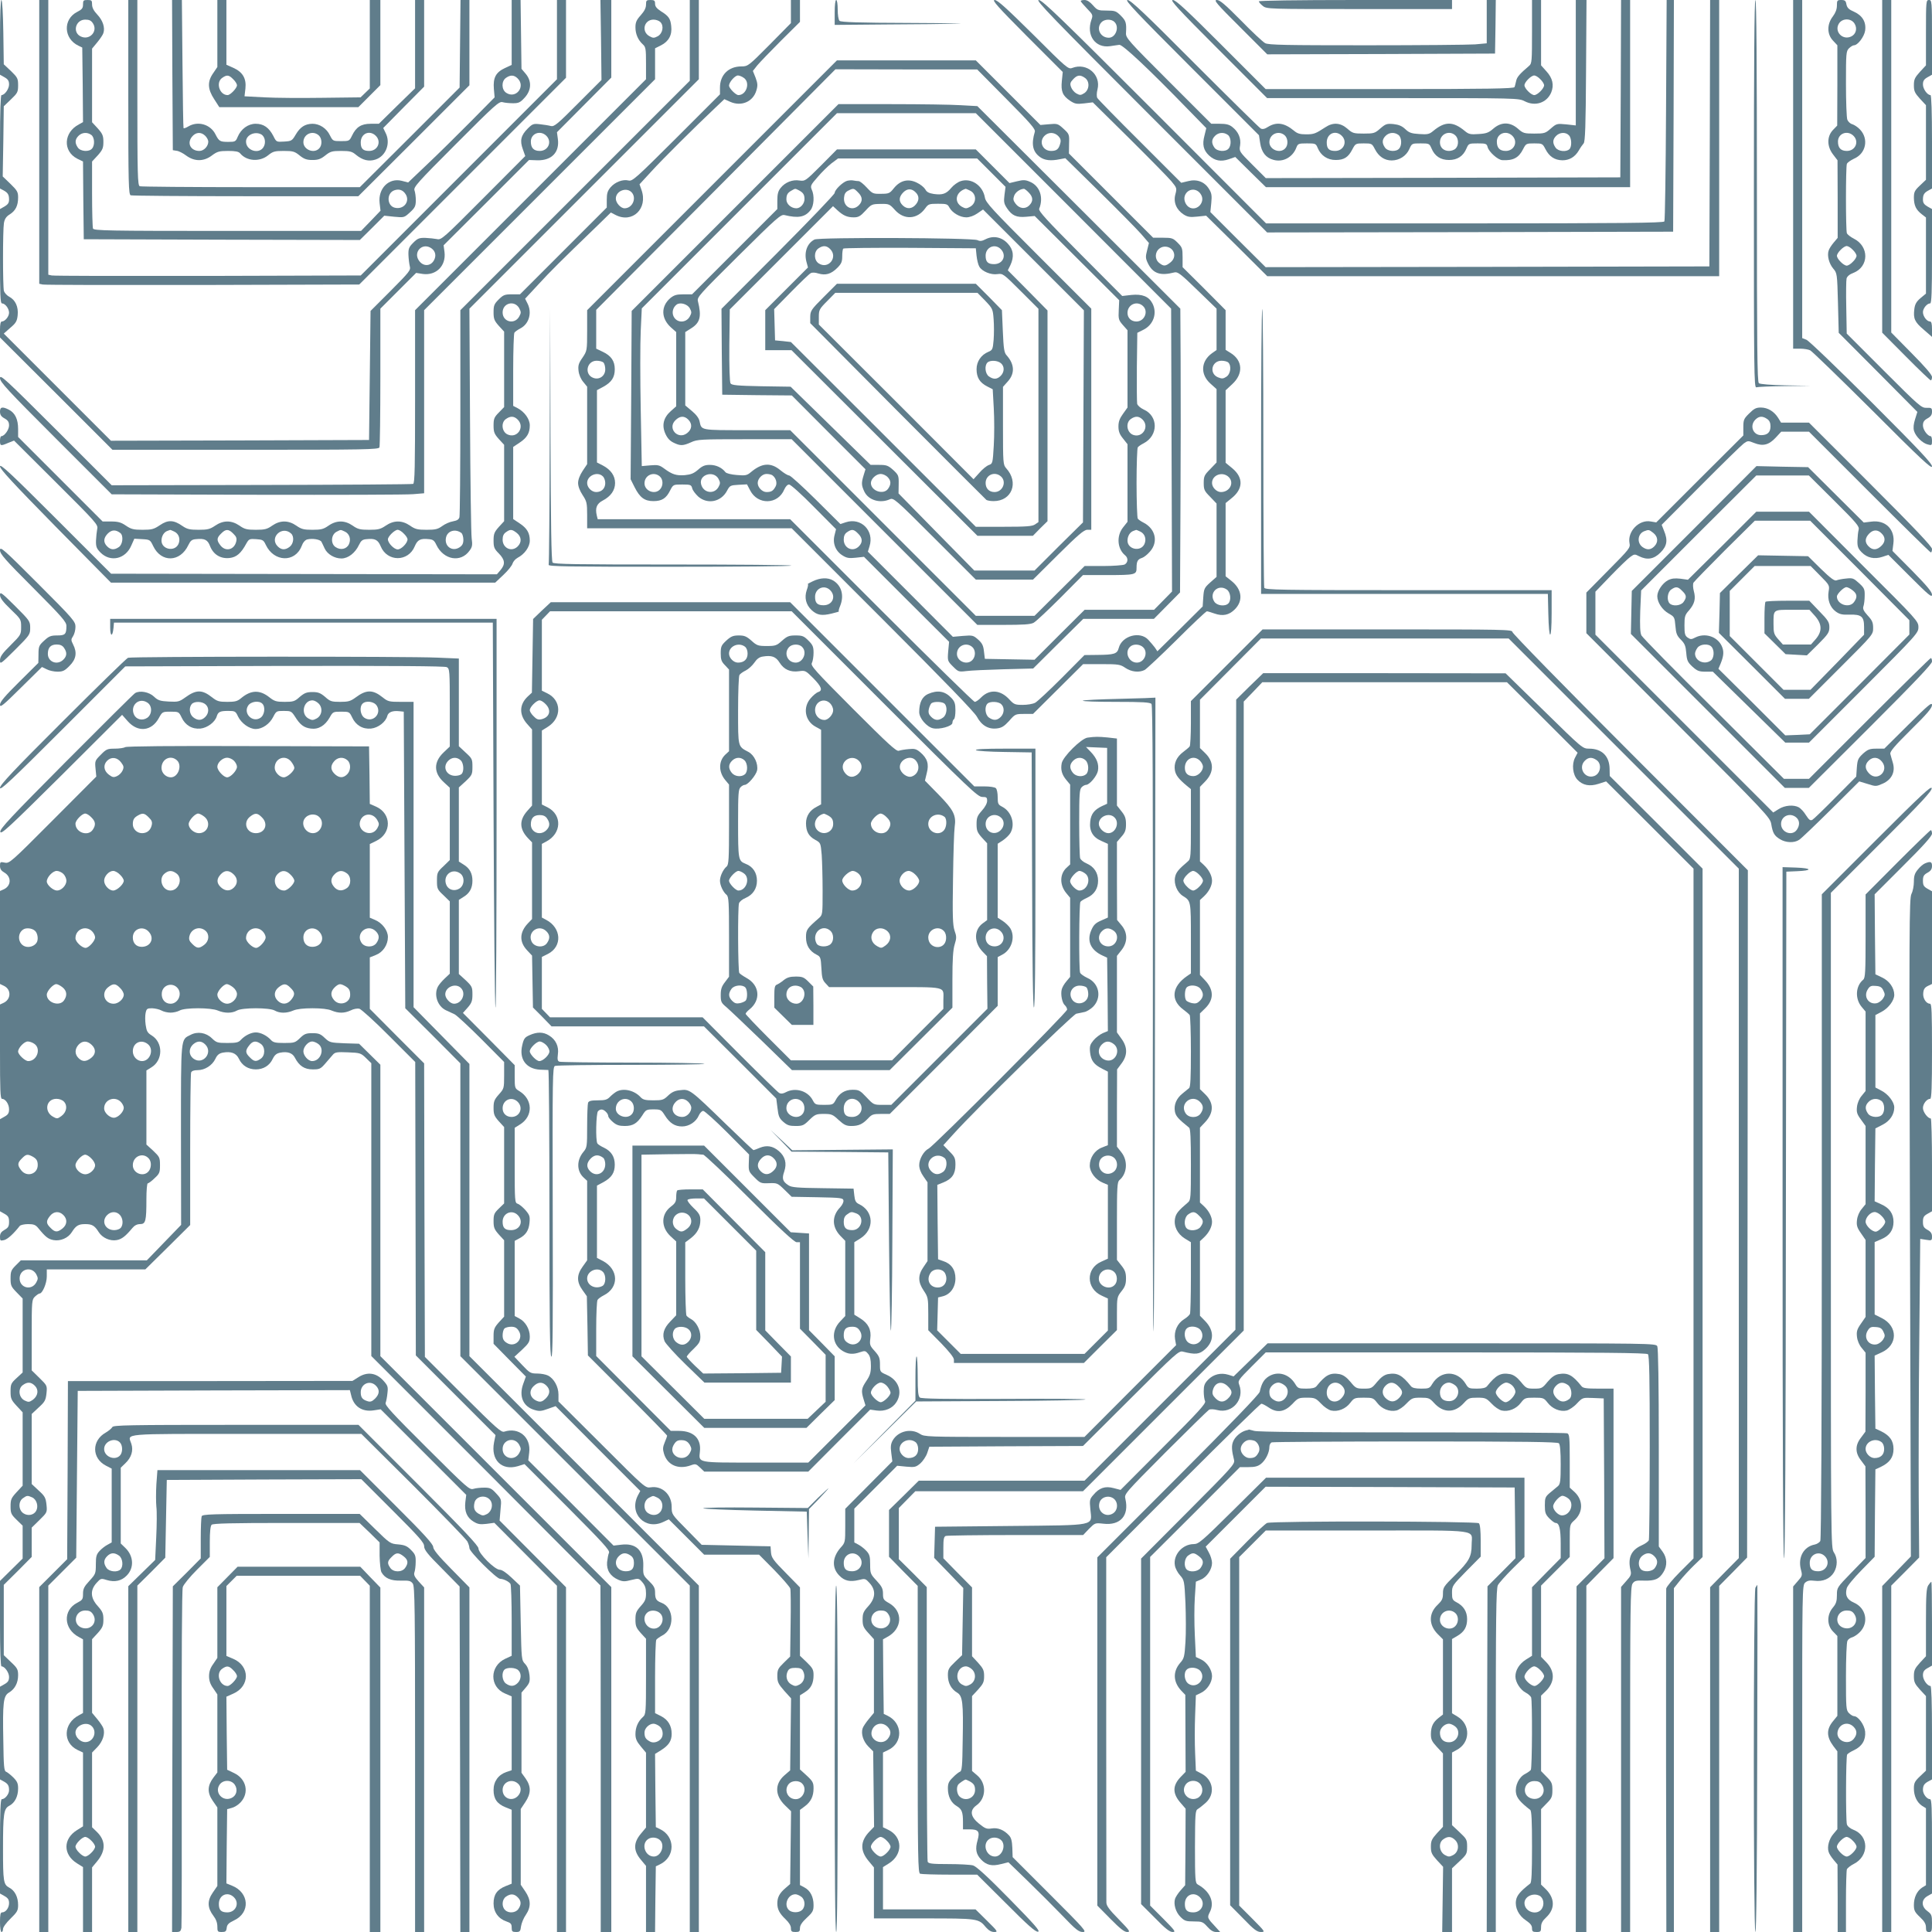 <?xml version="1.0" standalone="no"?>
<!DOCTYPE svg PUBLIC "-//W3C//DTD SVG 20010904//EN"
 "http://www.w3.org/TR/2001/REC-SVG-20010904/DTD/svg10.dtd">
<svg version="1.0" xmlns="http://www.w3.org/2000/svg"
 width="1280pt" height="1280pt" viewBox="0 0 1280 1280"
 preserveAspectRatio="xMidYMid meet">
<g transform="translate(0,1280) scale(0.1,-0.1)"
fill="#607d8b" stroke="none">
<path d="M0 12553 l0 -248 30 -17 c23 -13 30 -24 30 -48 0 -29 -29 -70 -50
-70 -6 0 -10 -110 -10 -310 l0 -309 23 -12 c29 -16 37 -28 37 -62 0 -21 -8
-32 -30 -45 l-30 -17 0 -312 c0 -256 2 -313 13 -313 21 0 47 -34 47 -62 0 -25
-27 -58 -48 -58 -8 0 -12 -19 -12 -53 l0 -53 373 -372 372 -372 881 0 c795 0
882 2 888 16 3 9 6 219 6 467 l0 452 118 118 119 119 44 -7 c89 -12 155 54
144 145 l-6 45 283 282 283 283 55 -2 c95 -2 148 53 136 141 l-6 45 180 181
180 181 0 257 0 257 -36 0 -36 0 4 -265 3 -265 -155 -155 c-137 -138 -158
-155 -180 -150 -14 4 -46 9 -73 12 -43 5 -50 2 -81 -29 -45 -45 -53 -80 -32
-137 l16 -45 -277 -278 c-266 -267 -279 -279 -308 -272 -16 3 -51 7 -77 8 -41
1 -52 -4 -80 -32 -28 -28 -33 -39 -32 -80 1 -26 5 -60 9 -76 7 -26 -1 -36
-126 -162 l-134 -134 -5 -428 -5 -427 -855 -3 -855 -2 -355 355 -355 355 43
38 c37 31 45 44 49 83 6 56 -15 102 -56 123 -16 9 -31 26 -35 38 -8 30 -8 402
0 450 5 28 15 43 39 58 38 24 55 57 55 112 0 36 -6 46 -51 90 l-51 49 4 232 3
233 47 45 c44 42 48 49 48 94 0 45 -4 52 -47 94 l-48 45 -3 213 c-2 125 -7
213 -13 213 -5 0 -9 -99 -9 -247z m3620 -653 c39 -39 12 -100 -44 -100 -40 0
-59 20 -59 62 0 54 63 78 103 38z m-770 -740 c30 -16 41 -45 30 -74 -19 -51
-76 -57 -106 -10 -35 53 20 114 76 84z"/>
<path d="M260 11860 l0 -940 23 -5 c12 -3 489 -4 1059 -3 l1038 3 685 685 685
685 0 257 0 258 -30 0 -30 0 0 -262 0 -263 -650 -650 -650 -650 -1012 -3
c-557 -1 -1023 0 -1035 3 l-23 5 0 910 0 910 -30 0 -30 0 0 -940z"/>
<path d="M550 12770 c0 -24 -7 -33 -39 -49 -95 -49 -90 -177 9 -224 l25 -12 3
-247 2 -247 -27 -15 c-102 -53 -108 -177 -12 -227 l39 -19 2 -258 3 -257 915
-3 914 -2 81 80 81 81 66 -7 c65 -6 66 -6 104 29 33 30 38 41 39 78 0 24 -4
55 -9 68 -7 21 18 50 275 307 259 260 286 284 309 277 14 -4 45 -7 69 -7 37 0
48 5 77 37 45 49 48 109 7 158 l-28 33 -3 228 -3 228 -30 0 -29 0 0 -215 0
-215 -45 -21 c-60 -28 -79 -64 -73 -138 l5 -56 -161 -163 c-89 -90 -218 -217
-287 -282 l-125 -119 -42 11 c-86 22 -158 -51 -147 -147 l6 -51 -64 -67 -65
-67 -885 0 c-798 0 -885 2 -891 16 -3 9 -6 112 -6 230 l0 214 38 41 c32 36 37
49 37 89 0 40 -5 53 -37 89 l-38 41 0 244 0 244 34 41 c19 23 38 51 41 62 12
36 -4 84 -40 122 -24 25 -35 47 -35 67 0 27 -3 30 -30 30 -27 0 -30 -3 -30
-30z m66 -125 c34 -52 -22 -114 -80 -87 -58 26 -36 112 29 112 26 0 39 -6 51
-25z m2814 -365 c54 -54 -12 -137 -76 -95 -32 21 -33 77 -2 99 30 21 54 20 78
-4z m-2825 -374 c21 -15 25 -67 5 -90 -19 -24 -76 -20 -94 6 -21 30 -20 54 4
78 23 23 58 26 85 6z m2082 -392 c32 -49 -13 -105 -72 -90 -52 13 -55 96 -3
115 31 11 57 3 75 -25z"/>
<path d="M850 12156 c0 -578 2 -644 16 -650 9 -3 352 -6 762 -6 l746 0 368
367 368 368 0 282 0 283 -30 0 -29 0 -3 -290 -3 -290 -330 -330 -331 -330
-721 0 c-397 0 -728 3 -737 6 -14 6 -16 69 -16 620 l0 614 -30 0 -30 0 0 -644z"/>
<path d="M1142 12303 l3 -498 25 -4 c14 -1 43 -16 64 -32 55 -40 116 -40 170
1 35 26 48 30 107 30 48 0 70 -4 80 -16 43 -52 128 -58 184 -14 33 27 45 30
105 30 60 0 72 -3 105 -30 30 -24 48 -30 85 -30 37 0 55 6 85 30 34 27 45 30
106 30 58 0 72 -4 98 -26 43 -35 84 -46 129 -31 70 23 102 110 66 178 l-15 31
135 137 136 137 0 287 0 287 -30 0 -30 0 0 -292 0 -293 -120 -117 -120 -118
-54 0 c-63 0 -97 -22 -124 -79 -17 -35 -19 -36 -72 -36 -54 0 -55 1 -74 38
-22 47 -69 77 -116 77 -49 -1 -81 -21 -111 -72 -24 -41 -28 -43 -77 -46 -51
-3 -51 -3 -71 37 -29 56 -65 81 -117 81 -50 0 -97 -34 -119 -86 -13 -32 -17
-34 -62 -34 -56 0 -62 4 -86 51 -33 65 -115 89 -178 52 -15 -9 -30 -15 -33
-12 -2 2 -5 194 -7 426 l-4 423 -33 0 -32 0 2 -497z m218 -403 c11 -11 20 -28
20 -38 0 -31 -29 -62 -59 -62 -57 0 -84 50 -50 93 25 32 61 35 89 7z m370 10
c26 -14 34 -57 15 -86 -31 -48 -115 -21 -115 38 0 43 58 70 100 48z m382 -7
c22 -20 24 -66 2 -87 -35 -36 -104 -7 -104 42 0 54 62 81 102 45z m378 -3 c39
-39 12 -100 -44 -100 -41 0 -56 15 -56 56 0 60 59 85 100 44z"/>
<path d="M1440 12578 l0 -222 -27 -40 c-40 -56 -38 -106 6 -173 l34 -53 460 0
461 0 73 73 73 73 0 282 0 282 -35 0 -35 0 0 -293 0 -293 -31 -30 -30 -29
-252 -3 c-139 -2 -312 -1 -384 3 l-133 7 6 52 c7 66 -18 109 -81 137 l-45 20
0 214 0 215 -30 0 -30 0 0 -222z m105 -303 c14 -13 25 -31 25 -40 0 -19 -44
-65 -62 -65 -54 0 -80 84 -36 114 31 22 45 20 73 -9z"/>
<path d="M4280 12769 c0 -22 -11 -43 -35 -70 -28 -31 -35 -47 -35 -80 0 -44
17 -84 49 -113 19 -17 21 -30 21 -125 l0 -106 -765 -765 -765 -765 0 -573 c0
-467 -2 -574 -13 -578 -8 -3 -460 -6 -1005 -7 l-992 -2 -370 370 c-336 335
-370 367 -370 340 0 -26 48 -78 370 -400 l370 -370 963 -3 c529 -1 995 0 1035
4 l72 6 0 606 0 607 765 765 765 765 0 102 0 103 40 20 c51 26 74 69 67 127
-5 50 -17 67 -69 99 -27 18 -38 31 -38 49 0 21 -5 25 -30 25 -27 0 -30 -3 -30
-31z m95 -115 c25 -25 16 -75 -17 -94 -25 -13 -31 -13 -55 0 -56 31 -36 110
27 110 16 0 36 -7 45 -16z"/>
<path d="M4570 12533 l0 -268 -760 -760 -760 -760 0 -675 c0 -371 -3 -685 -6
-696 -4 -16 -16 -23 -43 -28 -20 -3 -52 -17 -71 -31 -29 -21 -45 -25 -104 -25
-60 0 -76 4 -110 28 -53 36 -107 36 -161 -1 -34 -23 -50 -27 -109 -27 -60 0
-76 4 -110 28 -52 36 -107 36 -160 -1 -33 -23 -49 -27 -106 -27 -57 0 -73 4
-106 27 -53 37 -108 37 -160 1 -34 -24 -50 -28 -109 -28 -59 0 -75 4 -109 28
-53 36 -107 36 -161 -1 -34 -23 -50 -27 -109 -27 -59 0 -76 4 -107 25 -58 41
-96 42 -149 6 -40 -27 -54 -31 -115 -31 -60 0 -76 4 -110 27 -32 22 -52 28
-98 28 l-57 0 -280 280 -280 280 0 53 c0 64 -20 106 -60 127 -44 23 -60 19
-60 -12 0 -21 8 -33 30 -45 23 -13 30 -24 30 -47 0 -28 -31 -71 -52 -71 -4 0
-8 -13 -8 -30 0 -35 4 -36 55 -14 l38 15 279 -278 c267 -266 279 -279 272
-308 -3 -16 -7 -51 -8 -77 -1 -41 4 -52 30 -79 66 -66 166 -43 204 47 l20 45
52 -3 c51 -3 53 -4 73 -46 53 -111 179 -108 233 7 14 29 23 37 51 39 57 6 77
-4 93 -47 22 -55 69 -84 128 -78 47 5 77 31 112 96 17 30 21 32 65 29 44 -3
49 -6 64 -38 54 -114 193 -119 237 -9 9 25 23 41 37 45 36 9 87 0 95 -16 4 -8
14 -28 21 -44 18 -38 65 -66 111 -66 44 0 91 36 116 89 14 29 23 37 51 39 55
6 75 -4 93 -47 43 -105 183 -105 226 0 18 43 38 53 93 47 28 -2 37 -10 50 -38
48 -100 162 -120 220 -38 18 24 20 37 14 81 -4 29 -9 383 -11 787 l-4 735 760
760 760 760 0 262 0 263 -30 0 -30 0 0 -267z m-3772 -3265 c21 -18 15 -75 -10
-92 -30 -21 -54 -20 -78 4 -27 27 -25 56 5 86 26 25 52 26 83 2z m357 10 c30
-14 42 -50 27 -83 -25 -53 -112 -35 -112 23 0 30 16 57 40 65 8 3 16 6 17 6 1
1 14 -4 28 -11z m391 -14 c20 -19 24 -31 19 -52 -13 -55 -70 -69 -104 -26 -27
34 -26 50 4 79 31 32 50 31 81 -1z m383 1 c21 -20 17 -66 -9 -87 -29 -23 -55
-23 -80 2 -58 58 29 141 89 85z m356 13 c30 -14 42 -50 27 -83 -15 -33 -55
-42 -88 -20 -35 22 -31 83 6 102 30 15 24 15 55 1z m390 -13 c14 -13 25 -30
25 -38 0 -25 -41 -67 -65 -67 -24 0 -65 42 -65 67 0 19 45 63 65 63 9 0 27
-11 40 -25z m383 3 c6 -6 12 -26 12 -44 0 -25 -7 -38 -25 -50 -49 -32 -103 7
-90 65 10 45 63 60 103 29z"/>
<path d="M5240 12723 l0 -76 -142 -144 c-139 -140 -143 -143 -186 -143 -85 0
-142 -56 -142 -140 l0 -45 -289 -289 c-267 -266 -291 -288 -316 -282 -38 10
-90 -10 -120 -45 -20 -24 -25 -41 -25 -82 l0 -52 -288 -288 -287 -287 -54 0
c-47 0 -57 -4 -87 -34 -30 -30 -34 -40 -34 -85 0 -44 5 -56 35 -90 l35 -38 0
-250 0 -250 -35 -36 c-31 -31 -35 -42 -35 -86 0 -44 5 -56 35 -90 l35 -38 0
-253 0 -253 -35 -38 c-30 -34 -35 -46 -35 -90 0 -44 4 -55 35 -86 41 -42 44
-71 11 -110 l-24 -28 -1278 2 -1278 2 -368 368 c-298 298 -368 363 -368 343 1
-19 86 -111 368 -398 l367 -372 1273 0 1273 0 55 52 c30 28 57 62 60 75 4 13
19 30 34 38 46 24 80 72 80 113 0 51 -18 82 -68 115 l-42 28 0 239 0 239 42
28 c50 33 68 64 68 115 0 41 -34 89 -81 114 l-29 15 0 237 c0 130 4 242 8 248
4 6 22 19 39 28 58 29 80 105 47 167 l-15 30 90 97 c82 89 134 141 392 390
l86 84 31 -16 c112 -58 216 42 172 166 l-13 37 81 88 c73 80 279 285 424 422
l57 54 40 -18 c73 -32 150 1 172 75 10 33 9 47 -5 85 l-18 45 30 38 c17 20 87
93 156 162 l126 125 0 72 0 73 -30 0 -30 0 0 -77z m-312 -439 c44 -30 18 -114
-36 -114 -17 0 -62 45 -62 63 0 22 39 67 59 67 9 0 27 -7 39 -16z m-740 -762
c30 -39 0 -102 -50 -102 -26 0 -58 36 -58 64 0 53 75 80 108 38z m-748 -764
c13 -25 13 -31 0 -55 -31 -56 -110 -36 -110 27 0 63 79 83 110 28z m-10 -738
c50 -50 -4 -128 -68 -98 -38 18 -44 79 -10 102 30 21 54 20 78 -4z m-6 -751
c31 -25 34 -61 6 -89 -40 -40 -100 -12 -100 45 0 24 7 39 22 49 29 21 40 20
72 -5z"/>
<path d="M5530 12718 l0 -83 342 3 c189 1 402 3 473 5 72 1 -73 4 -320 5 -335
1 -454 5 -463 14 -7 7 -12 39 -12 75 0 35 -4 63 -10 63 -6 0 -10 -34 -10 -82z"/>
<path d="M6803 12561 l238 -238 -6 -59 c-7 -70 5 -98 55 -132 31 -20 42 -23
93 -17 l57 7 241 -238 c133 -132 258 -259 279 -284 37 -45 38 -47 27 -88 -14
-52 7 -102 55 -133 27 -17 43 -19 91 -14 l58 6 203 -200 202 -201 1497 0 1497
0 0 915 0 915 -30 0 -30 0 -2 -882 -3 -883 -1470 -3 -1470 -2 -183 182 -183
183 6 60 c5 50 2 66 -15 93 -29 48 -81 67 -138 52 l-46 -11 -273 273 c-151
150 -278 280 -283 289 -5 9 -5 32 1 56 25 98 -70 180 -167 143 -26 -10 -35 -3
-258 220 -176 174 -237 230 -256 230 -20 0 19 -44 213 -239z m385 -277 c33
-23 30 -78 -4 -101 -24 -15 -29 -15 -53 -2 -14 8 -30 27 -35 42 -8 22 -6 31
14 52 27 29 47 31 78 9z m770 -775 c27 -47 -23 -105 -72 -86 -29 11 -47 52
-36 81 19 50 82 53 108 5z"/>
<path d="M7625 12030 l770 -770 1345 2 1345 3 3 768 2 767 -24 0 -24 0 -4
-727 c-2 -401 -7 -734 -11 -740 -6 -10 -282 -13 -1324 -13 l-1315 0 -739 740
c-616 616 -744 740 -767 740 -23 0 88 -115 743 -770z"/>
<path d="M7160 12793 c0 -4 19 -26 41 -49 39 -40 41 -44 30 -75 -36 -102 25
-189 123 -175 22 4 51 7 62 9 22 2 192 -157 454 -427 l122 -125 -12 -49 c-16
-60 -7 -97 30 -132 38 -35 79 -43 131 -25 l43 15 101 -100 102 -100 1207 0
1206 0 0 620 0 620 -30 0 -30 0 -2 -587 -3 -588 -1174 -3 -1175 -2 -88 88
c-88 88 -89 89 -82 129 7 47 -11 90 -52 122 -20 16 -41 21 -83 21 l-56 0 -283
283 c-267 267 -284 286 -282 318 4 67 0 81 -34 115 -31 31 -39 34 -94 34 -56
0 -62 2 -91 35 -20 23 -39 35 -56 35 -14 0 -25 -3 -25 -7z m224 -139 c34 -33
8 -104 -38 -104 -56 0 -86 62 -49 102 20 22 66 24 87 2z m751 -748 c21 -15 25
-67 5 -90 -19 -24 -76 -20 -94 6 -21 30 -20 54 4 78 23 23 58 26 85 6z"/>
<path d="M7893 12352 l448 -448 8 -52 c9 -61 38 -98 88 -111 63 -18 128 17
152 82 10 25 14 27 70 27 56 0 59 -1 71 -30 21 -51 65 -80 119 -80 56 0 84 18
111 71 20 38 22 39 75 39 53 0 55 -1 74 -38 25 -49 64 -75 111 -75 51 0 97 30
117 75 17 38 17 38 75 38 56 0 58 -1 72 -33 21 -51 60 -77 116 -77 56 0 95 26
116 77 14 32 16 33 74 33 55 0 60 -2 66 -25 8 -31 68 -85 97 -86 72 -4 109 15
138 73 19 37 21 38 74 38 53 0 55 -1 74 -38 25 -49 61 -73 112 -74 46 0 83 21
109 65 10 18 25 39 32 47 10 11 14 114 16 482 l3 468 -35 0 -36 0 0 -415 0
-416 -63 7 c-62 6 -65 5 -102 -27 -36 -32 -43 -34 -110 -34 -67 0 -74 2 -109
33 -52 45 -110 45 -162 0 -31 -27 -46 -33 -98 -36 -54 -4 -66 -1 -91 20 -78
65 -132 65 -210 0 -25 -21 -37 -24 -92 -20 -52 3 -68 9 -92 32 -22 21 -43 30
-79 34 -44 4 -52 1 -87 -29 -36 -32 -43 -34 -110 -34 -67 0 -74 2 -109 33 -45
39 -94 43 -145 9 -66 -43 -76 -47 -128 -47 -40 0 -58 5 -80 24 -63 52 -115 60
-171 26 -23 -15 -38 -18 -50 -11 -9 5 -206 199 -437 430 -331 333 -425 421
-445 421 -20 0 56 -81 423 -448z m619 -449 c22 -20 24 -66 2 -87 -35 -36 -104
-7 -104 42 0 54 62 81 102 45z m378 -3 c39 -39 12 -100 -44 -100 -41 0 -56 15
-56 56 0 60 59 85 100 44z m375 6 c21 -15 25 -67 5 -90 -19 -24 -76 -20 -94 6
-21 30 -20 54 4 78 23 23 58 26 85 6z m377 -3 c22 -20 24 -66 2 -87 -8 -9 -28
-16 -44 -16 -36 0 -60 23 -60 57 0 55 62 83 102 46z m378 -3 c39 -39 12 -100
-44 -100 -40 0 -59 20 -59 62 0 54 63 78 103 38z m374 4 c19 -18 21 -75 4 -92
-21 -21 -75 -15 -92 10 -21 30 -20 54 4 78 24 24 63 26 84 4z"/>
<path d="M8070 12475 l325 -325 833 0 c827 0 833 0 874 -21 70 -36 146 -10
175 58 20 49 10 96 -33 142 l-34 38 0 217 0 216 -30 0 -30 0 0 -210 c0 -194
-1 -211 -19 -226 -61 -52 -81 -74 -86 -100 -4 -16 -8 -35 -11 -41 -3 -10 -177
-13 -826 -13 l-823 0 -295 295 c-229 229 -300 295 -320 295 -20 0 33 -58 300
-325z m2135 -200 c14 -13 25 -31 25 -40 0 -21 -44 -65 -65 -65 -21 0 -65 44
-65 65 0 21 44 65 65 65 9 0 27 -11 40 -25z"/>
<path d="M8216 12620 l180 -180 755 2 754 3 3 178 2 177 -30 0 -30 0 0 -144 0
-143 -77 -7 c-42 -3 -366 -6 -720 -6 -534 0 -649 2 -671 14 -15 8 -87 75 -160
150 -106 107 -140 136 -160 136 -23 0 -3 -24 154 -180z"/>
<path d="M8340 12791 c0 -5 12 -19 26 -30 26 -21 35 -21 640 -21 l614 0 0 30
0 30 -640 0 c-387 0 -640 -4 -640 -9z"/>
<path d="M11620 11514 c0 -1169 1 -1286 16 -1280 9 3 93 7 187 8 l172 2 -164
3 c-100 2 -170 8 -178 14 -11 9 -13 240 -13 1275 0 836 -3 1264 -10 1264 -7 0
-10 -435 -10 -1286z"/>
<path d="M11880 11645 l0 -1155 46 0 c25 0 55 -5 67 -11 12 -6 199 -187 415
-402 320 -321 392 -387 392 -367 0 20 -87 112 -402 427 -222 221 -415 407
-430 412 l-28 11 0 1120 0 1120 -30 0 -30 0 0 -1155z"/>
<path d="M12170 12763 c0 -24 -9 -48 -27 -72 -40 -52 -39 -118 1 -160 l29 -31
0 -266 -1 -266 -28 -29 c-41 -43 -41 -109 1 -163 l29 -38 1 -257 0 -257 -27
-32 c-15 -18 -30 -41 -33 -53 -11 -33 3 -86 31 -119 25 -29 26 -34 31 -227 l5
-198 261 -262 260 -262 -15 -48 c-10 -32 -13 -57 -7 -78 11 -37 56 -82 92 -90
25 -7 27 -5 27 24 0 17 -4 31 -8 31 -21 0 -52 43 -52 71 0 23 7 34 30 47 22
12 30 24 30 44 0 25 -3 27 -36 26 -34 -1 -48 11 -282 245 l-247 247 -3 172
c-2 94 -1 181 2 193 4 14 20 28 45 37 104 41 106 175 3 227 -22 11 -42 27 -46
36 -8 21 -8 438 0 459 3 9 25 24 48 35 79 34 98 131 39 193 -15 16 -38 31 -51
35 -13 3 -28 17 -33 30 -5 13 -9 121 -9 239 0 201 1 215 20 234 11 11 26 20
33 20 25 0 68 57 74 97 8 57 -18 100 -73 125 -35 15 -46 26 -51 49 -4 24 -10
29 -34 29 -27 0 -29 -3 -29 -37z m116 -118 c21 -32 11 -72 -22 -87 -58 -27
-114 35 -80 87 23 35 79 35 102 0z m-6 -745 c39 -39 12 -100 -44 -100 -40 0
-59 20 -59 62 0 54 63 78 103 38z m-5 -755 c14 -13 25 -31 25 -40 0 -9 -11
-27 -25 -40 -13 -14 -31 -25 -40 -25 -9 0 -27 11 -40 25 -14 13 -25 31 -25 40
0 9 11 27 25 40 13 14 31 25 40 25 9 0 27 -11 40 -25z"/>
<path d="M12470 11698 l0 -1102 157 -158 c86 -87 161 -158 165 -158 4 0 8 10
8 22 0 15 -44 66 -135 158 l-135 137 0 1101 0 1102 -30 0 -30 0 0 -1102z"/>
<path d="M12760 12584 l0 -217 -40 -43 c-34 -38 -40 -50 -40 -89 0 -39 6 -51
40 -89 l40 -43 0 -247 0 -247 -40 -38 c-35 -33 -40 -43 -40 -82 1 -51 14 -79
53 -109 l27 -21 0 -252 0 -252 -36 -30 c-27 -23 -37 -40 -41 -72 -8 -64 2 -86
62 -137 l55 -48 0 51 c0 36 -4 51 -13 51 -21 0 -47 34 -47 62 0 25 27 58 48
58 9 0 12 80 12 313 l0 312 -30 17 c-22 13 -30 24 -30 45 0 34 8 46 38 62 l22
12 0 309 c0 200 -4 310 -10 310 -21 0 -50 41 -50 70 0 24 7 35 30 48 l30 17 0
248 c0 240 -1 247 -20 247 -19 0 -20 -7 -20 -216z"/>
<path d="M4717 11572 l-827 -827 0 -135 c0 -134 -1 -135 -31 -180 -26 -37 -30
-52 -26 -87 3 -26 15 -54 31 -73 l26 -32 0 -256 0 -257 -30 -45 c-19 -29 -30
-58 -30 -80 0 -22 11 -51 30 -80 27 -41 30 -52 30 -132 l0 -88 677 0 678 0
601 -601 c411 -411 609 -616 626 -647 31 -58 76 -85 133 -78 32 4 48 14 81 50
39 45 42 46 99 46 l59 0 166 165 166 165 121 0 c114 0 125 -2 159 -25 40 -27
91 -32 127 -14 12 6 108 96 213 200 104 104 194 189 200 189 5 0 28 -7 51 -15
54 -19 96 -10 133 27 58 57 49 133 -21 189 l-39 31 0 242 0 243 38 31 c79 62
81 137 7 199 l-45 37 0 240 0 240 44 41 c74 68 70 156 -10 206 l-34 21 0 131
0 132 -142 143 -143 142 0 65 c0 60 -3 67 -33 97 -30 30 -37 33 -97 33 l-65 0
-279 279 -279 279 1 64 c2 63 1 65 -37 100 -37 34 -41 35 -96 30 l-57 -5 -214
214 -214 214 -460 0 -460 0 -828 -828z m1951 572 c162 -163 193 -200 188 -217
-25 -83 -14 -133 35 -168 31 -22 72 -26 130 -14 l37 7 227 -223 c125 -123 250
-250 277 -281 l50 -58 -12 -48 c-11 -42 -11 -53 5 -86 33 -68 82 -85 175 -61
22 6 41 -8 153 -117 l127 -123 0 -137 0 -137 -30 -21 c-74 -53 -79 -140 -11
-201 l41 -37 0 -243 0 -243 -42 -44 c-39 -39 -43 -48 -43 -92 0 -44 4 -53 43
-92 l42 -44 0 -243 0 -243 -42 -37 c-39 -35 -42 -42 -46 -98 l-4 -61 -150
-149 -150 -148 -16 24 c-10 13 -29 36 -44 52 -55 60 -175 27 -196 -54 -10 -39
-29 -45 -142 -46 l-85 -1 -150 -151 c-83 -83 -162 -157 -177 -165 -15 -8 -52
-14 -82 -14 -50 0 -58 3 -87 34 -59 66 -132 72 -188 16 -16 -17 -35 -30 -43
-30 -7 0 -285 272 -618 605 l-605 605 -637 0 -638 0 -6 24 c-12 50 -1 79 40
100 53 28 81 68 81 116 0 48 -28 88 -81 116 l-39 20 0 239 0 240 43 23 c54 30
75 62 75 116 0 54 -24 89 -79 115 l-44 21 0 128 0 129 793 797 792 797 469 -1
470 0 194 -196z m343 -245 c15 -15 19 -28 14 -47 -10 -40 -24 -52 -61 -52 -56
0 -83 61 -44 100 26 26 65 25 91 -1z m757 -756 c20 -27 14 -60 -14 -82 -33
-26 -45 -26 -74 -3 -30 24 -30 70 1 95 26 21 66 16 87 -10z m-3770 -745 c7 -7
12 -27 12 -45 0 -43 -38 -71 -78 -57 -63 22 -46 114 21 114 18 0 38 -5 45 -12z
m4140 0 c22 -22 15 -76 -13 -94 -21 -14 -30 -14 -55 -4 -61 25 -43 110 23 110
18 0 38 -5 45 -12z m-4144 -754 c9 -8 16 -28 16 -44 0 -36 -24 -60 -60 -60
-30 0 -60 30 -60 60 0 50 69 79 104 44z m4147 -5 c38 -38 6 -99 -52 -99 -29 0
-59 31 -59 60 0 54 71 79 111 39z m-13 -745 c25 -17 31 -71 10 -92 -22 -22
-76 -15 -93 12 -38 58 26 120 83 80z m-556 -381 c38 -34 11 -103 -40 -103 -53
0 -83 68 -46 104 20 21 63 20 86 -1z m-938 -379 c22 -21 20 -60 -4 -84 -24
-24 -48 -25 -78 -4 -25 17 -31 71 -10 92 17 17 74 15 92 -4z"/>
<path d="M4870 11425 l-685 -685 -3 -557 -4 -558 26 -52 c35 -70 67 -93 125
-93 56 0 85 18 111 71 20 39 21 39 80 39 55 0 60 -2 66 -25 3 -14 22 -38 40
-55 62 -54 152 -35 191 39 18 34 22 36 75 39 l57 3 21 -40 c50 -98 184 -95
226 6 9 20 21 33 32 33 10 0 84 -66 164 -148 l147 -148 -10 -40 c-14 -53 7
-106 53 -134 27 -17 43 -20 88 -15 l54 6 282 -282 282 -281 -6 -64 c-5 -62 -4
-64 32 -100 35 -35 38 -36 88 -30 29 4 141 9 248 12 l195 5 166 165 166 164
234 0 234 0 87 88 86 87 3 590 c2 325 2 747 1 940 l-2 350 -672 671 -673 671
-109 6 c-60 4 -267 7 -460 7 l-351 0 -685 -685z m2242 -22 l647 -648 3 -937 3
-937 -60 -61 -59 -60 -230 0 -230 0 -166 -165 -166 -166 -165 3 -164 3 -6 49
c-4 39 -12 55 -39 79 -32 28 -36 29 -100 24 l-67 -6 -281 282 -282 282 11 36
c32 103 -56 192 -157 159 l-36 -12 -162 161 c-89 88 -169 161 -178 161 -9 0
-35 16 -58 35 -63 52 -121 49 -195 -13 -26 -22 -36 -24 -94 -19 -38 3 -69 11
-75 19 -23 30 -62 48 -103 48 -33 0 -50 -7 -78 -32 -29 -25 -48 -32 -88 -36
-56 -4 -83 4 -137 44 -31 23 -42 25 -91 21 l-57 -5 -7 374 c-4 205 -4 440 0
522 l7 149 647 647 646 646 460 0 460 0 647 -647z m-2740 -1760 c22 -20 23
-61 1 -85 -34 -38 -103 -11 -103 40 0 54 62 81 102 45z m388 -15 c13 -25 13
-31 0 -55 -29 -51 -101 -39 -115 19 -16 63 82 94 115 36z m356 24 c24 -16 35
-51 23 -74 -16 -30 -28 -38 -61 -38 -28 0 -58 31 -58 60 0 29 30 60 58 60 15
0 32 -4 38 -8z m569 -387 c30 -29 32 -58 5 -85 -40 -40 -100 -12 -100 45 0 24
7 39 22 49 31 22 45 20 73 -9z m757 -752 c22 -20 23 -61 1 -85 -34 -38 -103
-11 -103 40 0 54 62 81 102 45z"/>
<path d="M5440 11704 c-103 -103 -106 -105 -143 -100 -46 8 -96 -12 -125 -49
-17 -21 -22 -41 -22 -84 l0 -56 -283 -283 -282 -282 -57 0 c-46 0 -62 -5 -87
-25 -63 -54 -62 -134 4 -194 l35 -31 0 -246 0 -246 -35 -31 c-49 -43 -62 -94
-37 -150 14 -31 30 -48 55 -60 45 -22 62 -21 116 3 40 19 66 20 354 20 l312 0
615 -615 615 -615 173 0 c131 0 180 3 200 14 15 8 94 82 177 165 l150 151 155
0 c194 0 200 2 200 49 0 43 8 56 37 65 12 4 36 23 52 42 56 63 37 150 -42 191
-18 9 -35 21 -39 27 -4 6 -8 112 -8 236 0 124 4 230 8 236 4 6 21 18 39 27 98
51 98 181 0 224 -21 10 -40 26 -43 38 -2 11 -3 121 -2 245 l3 225 38 19 c69
33 96 111 62 176 -24 46 -67 63 -139 56 l-61 -7 -279 280 c-224 225 -277 283
-271 298 30 75 4 152 -62 179 -30 13 -44 13 -85 3 l-50 -12 -112 112 -111 111
-460 0 -460 0 -105 -106z m1128 -48 l94 -94 -7 -53 c-6 -47 -3 -59 17 -89 33
-49 63 -62 128 -56 l55 5 280 -279 280 -279 -3 -65 c-3 -59 -1 -67 27 -99 l31
-35 0 -256 0 -256 -30 -42 c-22 -30 -30 -52 -30 -83 0 -32 7 -52 30 -80 l30
-38 0 -257 0 -257 -30 -38 c-44 -56 -38 -141 14 -184 22 -18 20 -48 -3 -61
-11 -5 -75 -10 -142 -10 l-123 0 -166 -165 -166 -165 -194 0 -195 0 -615 615
-615 615 -286 0 c-311 0 -301 -2 -314 58 -4 21 -22 45 -51 69 l-44 37 0 243 0
243 38 24 c61 38 71 79 46 180 -7 27 7 42 270 303 255 253 280 274 304 268 90
-22 136 -14 172 33 23 28 27 96 8 136 -10 24 -7 31 39 83 27 32 69 73 92 91
l43 32 461 0 461 0 94 -94z m-1275 -117 c28 -15 37 -28 37 -58 0 -31 -27 -61
-54 -61 -34 0 -66 28 -66 58 0 32 8 45 35 60 25 14 22 14 48 1z m1522 -14 c30
-30 32 -58 4 -86 -26 -26 -66 -22 -91 12 -15 20 -17 30 -9 52 9 24 37 44 64
46 4 1 19 -10 32 -24z m-2245 -767 c13 -25 13 -31 0 -55 -25 -45 -87 -44 -108
2 -12 27 -3 60 22 78 24 16 70 2 86 -25z m3002 15 c39 -35 11 -103 -43 -103
-35 0 -59 24 -59 57 0 55 62 83 102 46z m-3012 -753 c28 -28 25 -64 -7 -89
-60 -48 -133 30 -79 84 30 30 59 32 86 5z m3010 0 c47 -47 -1 -124 -63 -101
-42 16 -51 80 -15 105 30 21 54 20 78 -4z m-15 -742 c30 -14 42 -50 27 -83
-25 -53 -112 -35 -112 23 0 30 16 57 40 65 8 3 16 6 17 6 1 1 14 -4 28 -11z"/>
<path d="M5612 11602 c-30 -9 -82 -60 -82 -80 0 -9 -169 -185 -375 -392 l-375
-376 2 -284 3 -285 230 -3 231 -2 244 -245 244 -244 -12 -39 c-16 -52 -15 -67
4 -108 27 -58 105 -81 169 -52 25 11 34 4 298 -260 l272 -272 190 0 189 0 166
165 c132 131 172 165 193 165 l27 0 0 733 0 732 -349 349 c-311 311 -351 354
-356 388 -14 79 -90 131 -160 108 -19 -6 -47 -26 -62 -44 -34 -41 -59 -49
-117 -41 -32 5 -47 13 -56 31 -8 13 -32 33 -56 44 -57 28 -110 15 -152 -37
-27 -34 -33 -37 -85 -37 -53 -1 -57 1 -95 42 -21 23 -45 42 -53 42 -8 0 -23 2
-34 4 -11 3 -30 1 -43 -2z m73 -77 c30 -29 32 -58 5 -85 -43 -43 -104 -11 -98
51 2 24 10 37 28 46 34 17 37 17 65 -12z m381 1 c24 -23 25 -52 3 -79 -25 -32
-61 -35 -89 -7 -27 27 -25 56 5 86 26 26 56 26 81 0z m359 12 c46 -21 47 -83
2 -108 -24 -13 -30 -13 -54 0 -55 31 -41 99 24 119 1 1 14 -4 28 -11z m-496
-129 c61 -68 148 -63 201 11 20 28 26 30 84 30 57 0 64 -2 76 -25 19 -35 70
-65 112 -65 21 0 50 10 73 26 l38 26 334 -334 334 -334 -3 -702 -3 -703 -161
-159 -160 -160 -200 0 -199 0 -251 255 -251 256 1 60 c1 58 -1 62 -36 95 -34
30 -44 34 -94 34 l-56 0 -265 259 -265 259 -194 3 c-159 3 -197 7 -204 19 -6
9 -9 110 -8 253 l3 237 342 342 342 342 28 -26 c39 -36 66 -48 109 -48 31 0
44 7 78 44 39 43 43 44 100 45 56 1 60 -1 95 -40z m-49 -1769 c24 -24 25 -48
4 -78 -30 -43 -114 -15 -114 38 0 28 35 60 65 60 14 0 34 -9 45 -20z"/>
<path d="M5396 11213 c-48 -25 -69 -82 -54 -144 l11 -41 -142 -142 -141 -141
0 -133 0 -132 87 0 87 0 616 -615 616 -615 183 0 184 0 48 49 49 48 0 698 0
698 -131 133 -132 133 17 34 c26 56 21 102 -17 143 -40 44 -96 55 -147 29 -25
-13 -38 -14 -54 -6 -32 16 -1050 20 -1080 4z m104 -63 c54 -54 -12 -137 -76
-95 -32 21 -33 77 -2 99 30 21 54 20 78 -4z m1130 0 c41 -41 16 -100 -44 -100
-41 0 -56 15 -56 56 0 56 61 83 100 44z m-160 -45 c3 -27 11 -60 18 -71 17
-32 78 -57 121 -50 35 5 39 2 153 -112 l118 -118 0 -706 0 -707 -22 -15 c-18
-13 -56 -16 -208 -16 l-185 0 -612 612 -613 612 -52 6 -53 5 -3 104 -3 103
113 115 c62 63 120 119 129 123 9 6 30 5 51 -2 48 -14 84 -4 125 37 27 27 33
40 33 77 0 25 3 48 7 51 3 4 203 6 442 5 l436 -3 5 -50z"/>
<path d="M5457 10832 c-83 -83 -88 -91 -89 -131 l0 -42 578 -582 c319 -320
584 -585 589 -589 6 -4 27 -8 48 -8 121 0 169 124 83 218 -20 23 -21 33 -21
281 l0 258 33 37 c47 53 43 114 -9 172 -16 17 -20 43 -25 160 l-6 139 -86 88
-87 87 -460 0 -460 0 -88 -88z m1070 -24 c49 -52 51 -55 56 -123 3 -38 3 -100
0 -137 -5 -62 -8 -68 -35 -79 -48 -20 -78 -64 -78 -115 0 -55 21 -89 70 -114
l37 -19 7 -126 c4 -70 4 -181 0 -247 -7 -117 -7 -120 -33 -129 -14 -5 -43 -28
-63 -52 l-38 -42 -512 513 -513 512 0 50 c0 46 3 53 55 105 l54 55 471 0 471
0 51 -52z m105 -415 c24 -21 23 -58 -2 -83 -24 -24 -48 -25 -78 -4 -25 17 -31
71 -10 92 17 17 68 15 90 -5z m0 -750 c39 -35 11 -103 -43 -103 -36 0 -59 24
-59 60 0 54 61 80 102 43z"/>
<path d="M8355 9812 l0 -947 950 0 950 0 3 -130 c4 -188 22 -185 22 3 l0 152
-949 0 c-856 0 -949 2 -955 16 -3 9 -6 427 -6 929 0 503 -3 916 -7 918 -5 3
-8 -421 -8 -941z"/>
<path d="M3642 9913 c-1 -463 -4 -847 -7 -855 -4 -11 134 -13 804 -13 445 0
807 3 804 8 -2 4 -357 7 -787 7 -644 0 -786 2 -795 13 -8 10 -12 252 -14 848
l-2 834 -3 -842z"/>
<path d="M11589 10061 c-36 -35 -39 -43 -39 -93 l0 -53 -289 -288 -288 -288
-36 6 c-77 15 -156 -66 -141 -144 6 -30 0 -38 -140 -179 l-146 -148 0 -134 0
-135 609 -610 c589 -589 609 -612 616 -655 10 -59 20 -77 58 -100 39 -24 94
-26 127 -4 14 9 109 100 212 202 l186 185 56 -17 c53 -17 56 -17 99 2 60 26
85 78 68 137 -7 22 -14 49 -17 60 -4 15 27 52 135 159 108 106 141 145 141
165 0 21 -23 2 -158 -132 l-158 -157 -52 0 c-45 0 -57 -5 -89 -33 -32 -30 -37
-40 -41 -93 l-4 -59 -137 -138 c-75 -76 -144 -143 -153 -148 -14 -8 -22 -2
-43 30 -13 22 -35 45 -47 52 -35 19 -93 14 -133 -11 l-37 -23 -589 589 -589
589 0 142 0 143 102 106 c56 58 114 114 130 125 25 18 29 19 57 4 54 -27 98
-20 142 24 44 44 50 82 23 146 l-15 38 258 259 c142 143 271 269 286 280 27
19 29 19 69 3 58 -23 97 -13 142 35 l37 40 92 0 92 0 400 -400 c220 -220 403
-400 407 -400 5 0 8 10 8 23 0 16 -112 134 -408 430 l-407 407 -93 0 -92 0
-19 31 c-27 43 -69 69 -115 69 -31 0 -45 -7 -77 -39z m119 -37 c15 -10 22 -25
22 -48 0 -40 -20 -59 -62 -59 -54 0 -78 63 -38 103 24 24 48 25 78 4z m-754
-755 c31 -25 34 -61 6 -89 -24 -24 -48 -25 -77 -5 -39 27 -34 87 9 105 32 12
32 12 62 -11z m1515 -1516 c48 -60 -30 -133 -84 -79 -30 30 -32 59 -5 86 28
28 64 25 89 -7z m-567 -370 c22 -20 23 -51 2 -81 -31 -44 -104 -17 -104 39 0
53 61 79 102 42z"/>
<path d="M11224 9298 l-413 -413 -3 -142 -3 -143 510 -510 510 -510 80 0 79 0
408 407 c297 297 408 414 408 430 0 13 -3 23 -8 23 -4 0 -187 -180 -407 -400
l-400 -400 -83 0 -83 0 -465 463 c-257 254 -472 473 -479 487 -9 18 -11 61 -8
162 l6 136 381 381 382 381 174 0 174 0 168 -167 c151 -150 168 -171 162 -193
-4 -14 -7 -46 -8 -72 -1 -39 4 -52 28 -77 36 -37 84 -48 138 -30 l39 13 145
-145 c121 -121 144 -140 144 -119 0 19 -34 59 -131 158 l-131 132 6 48 c13 95
-52 159 -147 146 l-49 -6 -184 183 -185 184 -171 3 -171 4 -413 -414z m1242
-32 c26 -25 26 -55 0 -81 -30 -30 -59 -32 -86 -5 -27 27 -25 56 5 86 26 26 56
26 81 0z"/>
<path d="M11410 9184 l-227 -225 -50 7 c-37 4 -58 2 -82 -10 -37 -20 -71 -70
-71 -106 0 -41 33 -91 76 -115 37 -21 39 -24 44 -82 4 -50 10 -65 36 -91 26
-26 32 -41 36 -88 4 -50 9 -61 41 -91 31 -28 44 -33 86 -33 l49 0 240 -235
240 -235 79 0 78 0 363 363 c354 354 362 364 362 402 0 39 -8 48 -363 402
l-362 363 -175 0 -174 0 -226 -226z m912 -163 l328 -330 0 -47 0 -48 -330
-331 -330 -330 -81 -4 -81 -3 -221 221 -222 220 14 33 c22 54 24 84 7 120 -30
62 -111 87 -175 54 -25 -13 -31 -13 -50 0 -18 13 -21 25 -21 81 0 58 3 69 30
99 37 43 46 77 32 128 -6 23 -7 47 -2 56 5 8 98 104 207 213 l199 197 184 0
183 0 329 -329z m-1177 -136 c29 -28 31 -42 9 -73 -17 -25 -71 -31 -92 -10
-21 21 -15 75 10 92 31 22 45 20 73 -9z m195 -371 c20 -23 16 -75 -5 -90 -42
-31 -105 -3 -105 46 0 9 7 26 16 38 18 26 75 30 94 6z"/>
<path d="M11521 8996 l-126 -125 -3 -132 -4 -132 219 -218 219 -219 79 0 79 0
213 213 c212 212 213 213 213 256 0 36 -6 51 -36 83 -28 31 -34 45 -28 62 4
11 8 43 8 69 1 44 -3 52 -38 84 -35 32 -42 35 -85 30 -25 -2 -54 -8 -64 -12
-13 -5 -38 13 -103 76 l-85 84 -166 3 -165 3 -127 -125z m538 -10 c62 -62 63
-65 56 -105 -9 -54 9 -105 48 -133 25 -18 43 -22 91 -20 79 2 96 -13 96 -82
l0 -51 -177 -183 -178 -182 -90 0 -89 0 -178 178 -178 178 0 149 0 150 82 82
83 83 185 0 186 0 63 -64z m215 -97 c30 -23 33 -45 10 -77 -30 -44 -114 -18
-114 36 0 17 45 62 63 62 8 0 26 -9 41 -21z"/>
<path d="M11697 8813 c-4 -3 -7 -52 -7 -107 l0 -102 70 -69 70 -69 71 -4 70
-4 75 74 c66 66 74 79 74 112 0 33 -8 47 -67 107 l-66 69 -142 0 c-78 0 -145
-3 -148 -7z m327 -93 c48 -54 50 -103 5 -155 l-31 -35 -93 0 -93 0 -31 35
c-28 32 -31 42 -31 100 0 99 -5 95 125 95 l113 0 36 -40z"/>
<path d="M0 9155 c0 -25 32 -62 220 -250 192 -193 220 -225 220 -252 0 -55 -8
-63 -61 -63 -42 0 -55 -5 -86 -34 -34 -31 -38 -38 -38 -91 l-1 -57 -127 -126
c-96 -95 -127 -132 -127 -151 0 -21 20 -5 139 113 l139 137 31 -15 c16 -9 49
-16 72 -16 35 0 48 6 80 39 44 44 51 88 23 142 -14 28 -14 33 0 54 9 14 16 41
16 62 0 35 -12 50 -250 288 -228 228 -250 247 -250 220z m424 -647 c21 -30 20
-54 -4 -78 -40 -40 -103 -16 -103 38 0 42 19 62 59 62 23 0 38 -7 48 -22z"/>
<path d="M5385 8949 c-22 -10 -37 -19 -33 -19 4 0 1 -18 -7 -39 -17 -50 -6
-97 32 -133 37 -34 67 -39 133 -23 30 7 52 14 48 14 -4 1 0 17 8 36 28 69 10
135 -46 169 -36 21 -85 19 -135 -5z m115 -59 c41 -41 16 -100 -44 -100 -41 0
-56 15 -56 56 0 56 61 83 100 44z"/>
<path d="M0 8858 c0 -19 18 -44 70 -94 69 -66 70 -68 70 -118 0 -50 -2 -53
-70 -121 -56 -55 -70 -76 -70 -100 0 -28 4 -25 100 70 97 97 100 101 100 145
0 44 -3 48 -100 145 -90 89 -100 97 -100 73z"/>
<path d="M3590 8755 l-58 -56 -4 -244 -4 -244 -27 -25 c-57 -53 -59 -121 -4
-183 l32 -36 0 -252 0 -252 -32 -36 c-54 -61 -52 -120 5 -180 l27 -28 0 -254
0 -254 -27 -28 c-57 -60 -59 -124 -4 -181 l31 -33 3 -172 3 -172 62 -62 61
-63 505 0 505 0 240 -239 239 -239 8 -63 c6 -54 12 -68 38 -91 26 -23 41 -28
82 -28 46 0 55 4 91 40 38 37 46 40 96 40 50 0 59 -3 98 -40 36 -33 51 -40 84
-40 49 0 75 12 112 51 24 26 34 29 85 29 l58 0 358 358 357 358 0 162 0 161
30 16 c62 32 88 116 54 174 -8 14 -31 36 -50 49 l-34 22 0 245 0 245 34 22
c19 13 42 35 50 49 34 58 8 142 -54 174 -27 14 -30 20 -30 63 0 27 -5 53 -12
60 -7 7 -40 12 -78 12 l-65 0 -610 610 -610 610 -793 0 -793 0 -59 -55z m2270
-620 c560 -560 618 -615 648 -615 28 0 32 -3 32 -26 0 -16 -14 -42 -35 -65
-30 -34 -35 -46 -35 -89 0 -43 5 -55 35 -89 l35 -38 0 -255 0 -254 -30 -22
c-58 -43 -58 -127 0 -187 l29 -30 1 -174 2 -174 -319 -319 -318 -318 -59 0
c-57 0 -59 1 -105 50 -43 46 -51 50 -93 50 -51 0 -89 -24 -113 -71 -15 -27
-19 -29 -75 -29 -56 0 -60 2 -75 30 -32 62 -113 87 -176 55 -20 -11 -34 -13
-47 -6 -9 5 -127 120 -262 255 l-245 246 -506 0 -505 0 -27 28 -27 28 0 172 0
172 40 20 c97 49 90 173 -12 226 l-28 15 0 244 0 244 28 15 c103 53 108 177
10 227 l-38 19 0 245 0 245 40 25 c93 59 91 176 -5 222 l-35 17 0 235 0 235
27 28 27 28 800 0 801 0 615 -615z m-2245 0 c40 -40 27 -87 -27 -100 -21 -5
-33 -1 -52 19 -15 14 -26 32 -26 41 0 21 44 65 65 65 9 0 27 -11 40 -25z m9
-757 c21 -30 20 -54 -4 -78 -40 -40 -103 -16 -103 38 0 42 19 62 59 62 23 0
38 -7 48 -22z m3008 5 c24 -21 23 -58 -2 -83 -39 -39 -100 -14 -100 41 0 53
61 79 102 42z m-3012 -753 c24 -24 25 -48 4 -78 -23 -34 -84 -28 -102 10 -30
64 48 118 98 68z m3010 0 c39 -39 14 -100 -41 -100 -35 0 -59 24 -59 57 0 57
61 82 100 43z m-1318 -1127 c22 -20 24 -66 2 -87 -35 -36 -104 -7 -104 42 0
54 62 81 102 45z m378 -3 c39 -39 12 -100 -44 -100 -41 0 -56 15 -56 56 0 60
59 85 100 44z"/>
<path d="M4812 8556 c-33 -31 -37 -39 -37 -85 0 -41 5 -55 28 -78 l27 -29 0
-270 0 -271 -25 -23 c-45 -43 -45 -114 0 -168 l25 -30 0 -265 c0 -228 -2 -266
-16 -278 -23 -19 -44 -64 -44 -94 0 -30 21 -75 44 -94 14 -12 16 -50 16 -278
l0 -264 -27 -36 c-22 -28 -28 -47 -28 -85 0 -45 3 -52 38 -81 21 -18 127 -119
236 -224 l198 -193 323 0 324 0 208 207 208 207 0 186 c0 133 4 198 15 233 13
42 13 53 -1 92 -12 37 -14 96 -10 342 2 164 7 319 11 345 11 76 -7 112 -107
214 l-90 92 12 50 c16 60 4 98 -43 138 -26 22 -38 25 -76 21 -25 -2 -55 -7
-66 -11 -16 -6 -70 44 -303 277 -256 257 -283 287 -273 305 6 11 11 42 11 67
0 40 -5 52 -34 81 -30 30 -40 34 -85 34 -44 0 -56 -5 -90 -35 -35 -32 -44 -35
-101 -35 -57 0 -66 3 -101 35 -33 29 -47 35 -84 35 -38 0 -52 -6 -83 -34z
m123 -40 c11 -8 18 -26 18 -46 0 -38 -23 -60 -64 -60 -29 0 -59 31 -59 60 0
49 63 77 105 46z m379 -2 c36 -35 7 -104 -42 -104 -54 0 -81 62 -45 102 20 22
66 24 87 2z m-149 -104 c29 -46 71 -65 129 -57 41 6 44 4 94 -46 55 -56 64
-82 33 -92 -11 -3 -34 -22 -50 -41 -54 -61 -38 -151 33 -189 l36 -20 0 -247 0
-247 -29 -16 c-46 -23 -71 -62 -71 -109 0 -55 18 -87 61 -110 36 -20 36 -20
43 -100 3 -45 6 -152 6 -239 0 -156 0 -158 -25 -180 -80 -70 -85 -77 -85 -127
0 -53 23 -91 70 -115 26 -13 28 -19 32 -89 3 -62 7 -79 27 -100 l24 -26 373 0
c421 0 384 8 384 -88 l0 -56 -170 -170 -170 -171 -335 0 -335 0 -150 150 c-82
82 -150 154 -150 158 0 5 11 18 25 29 77 61 69 160 -18 208 -23 13 -45 28 -49
34 -9 13 -11 431 -2 461 3 11 22 27 44 36 48 21 75 61 75 114 0 53 -27 94 -75
112 -49 20 -50 25 -50 284 0 175 2 210 16 223 8 9 21 16 28 16 21 0 75 64 82
96 8 43 -18 101 -57 122 -71 38 -69 28 -69 275 0 122 4 228 9 235 4 7 23 21
42 30 18 9 44 33 57 52 16 24 33 37 55 40 59 10 87 0 112 -40z m335 -270 c11
-11 20 -31 20 -45 0 -29 -32 -65 -58 -65 -34 0 -62 29 -62 65 0 57 60 85 100
45z m-568 -377 c22 -20 24 -76 3 -93 -24 -20 -67 -15 -87 10 -23 29 -23 55 2
80 24 24 57 26 82 3z m759 -4 c27 -27 21 -66 -12 -92 -32 -23 -62 -16 -85 18
-41 62 44 127 97 74z m373 6 c36 -37 23 -95 -25 -110 -29 -9 -73 24 -77 58 -6
51 66 88 102 52z m-581 -366 c28 -15 37 -28 37 -58 0 -53 -62 -80 -102 -44
-38 35 -16 98 40 112 2 1 13 -4 25 -10z m392 -14 c29 -28 31 -51 9 -83 -32
-46 -114 -17 -114 41 0 22 43 67 65 67 9 0 27 -11 40 -25z m383 3 c17 -15 15
-68 -5 -90 -35 -39 -103 -11 -103 43 0 53 64 81 108 47z m-1330 -374 c44 -30
18 -114 -36 -114 -18 0 -62 46 -62 65 0 19 44 65 62 65 8 0 24 -7 36 -16z
m762 -4 c39 -39 11 -110 -44 -110 -25 0 -66 41 -66 67 0 21 46 63 70 63 11 0
29 -9 40 -20z m375 -5 c14 -13 25 -32 25 -41 0 -26 -40 -64 -67 -64 -30 0 -63
34 -63 65 0 30 32 65 60 65 12 0 32 -11 45 -25z m-563 -372 c22 -20 24 -66 2
-87 -22 -23 -81 -21 -94 3 -36 68 37 134 92 84z m379 -4 c27 -27 21 -67 -14
-93 -26 -19 -30 -19 -55 -5 -38 21 -50 60 -28 93 21 32 67 35 97 5z m373 2
c11 -12 16 -31 14 -52 -7 -78 -117 -68 -118 10 0 54 68 82 104 42z m-1316
-373 c13 -13 16 -66 4 -85 -4 -7 -22 -15 -39 -19 -24 -5 -36 -1 -52 15 -25 25
-27 49 -5 79 17 25 71 31 92 10z"/>
<path d="M5193 6307 c-15 -13 -36 -26 -45 -30 -15 -5 -18 -19 -18 -79 l0 -74
58 -57 58 -57 71 0 72 0 0 127 -1 127 -33 33 c-29 29 -40 33 -83 33 -38 0 -57
-6 -79 -23z m121 -53 c34 -33 8 -104 -38 -104 -35 0 -66 28 -66 60 0 36 24 60
60 60 16 0 36 -7 44 -16z"/>
<path d="M730 8643 c0 -62 16 -64 22 -3 l3 35 1255 0 1255 0 5 -1272 c3 -699
8 -1275 13 -1279 4 -4 7 574 7 1284 l0 1292 -1280 0 -1280 0 0 -57z"/>
<path d="M8127 8392 l-237 -237 0 -145 c0 -80 -4 -150 -8 -155 -4 -6 -23 -22
-43 -37 -44 -33 -63 -76 -55 -122 6 -33 26 -58 80 -103 l26 -21 0 -231 c0
-214 -1 -232 -19 -247 -64 -54 -80 -74 -86 -106 -9 -45 15 -101 52 -124 53
-33 53 -32 53 -280 l0 -233 -26 -18 c-100 -69 -110 -158 -25 -221 20 -15 39
-31 43 -37 4 -5 8 -114 8 -242 0 -174 -3 -235 -12 -242 -7 -6 -27 -22 -44 -36
-40 -32 -58 -75 -50 -119 6 -31 21 -48 94 -107 9 -7 12 -69 12 -244 0 -218 -1
-236 -19 -251 -64 -54 -80 -74 -86 -106 -10 -51 15 -102 64 -133 l41 -25 0
-229 c0 -126 -3 -236 -6 -245 -3 -9 -21 -25 -39 -36 -45 -28 -68 -80 -60 -132
l7 -40 -304 -304 -303 -304 -530 0 c-512 0 -531 1 -560 20 -59 39 -144 19
-180 -42 -13 -23 -16 -41 -10 -85 l7 -55 -156 -157 -156 -157 0 -112 c0 -110
0 -112 -31 -146 -56 -64 -59 -134 -8 -185 34 -35 71 -43 128 -29 43 11 45 10
73 -21 42 -47 39 -99 -9 -152 -33 -36 -38 -49 -38 -89 0 -40 5 -53 38 -89 l37
-41 0 -244 0 -244 -34 -41 c-19 -23 -38 -51 -41 -62 -12 -36 5 -87 38 -120
l32 -32 3 -250 3 -250 -30 -31 c-62 -64 -64 -127 -6 -196 l35 -42 0 -169 0
-169 330 0 c362 0 363 0 413 -60 18 -20 35 -30 54 -30 26 0 24 4 -48 75 l-76
75 -307 0 -306 0 0 140 0 140 40 25 c93 59 91 176 -5 222 l-35 17 0 247 0 248
35 17 c99 47 96 179 -5 227 l-25 12 -3 247 -2 247 27 15 c102 53 108 171 13
225 -36 20 -40 26 -40 62 0 33 -7 48 -42 86 -41 44 -43 48 -43 109 0 53 -4 66
-25 89 -14 15 -37 33 -52 41 l-28 15 0 112 0 112 142 142 142 142 61 -6 c55
-5 63 -3 92 21 17 15 38 46 46 69 l14 42 509 3 509 2 317 316 c299 299 318
316 345 309 83 -21 109 -18 146 15 62 54 62 125 2 187 l-35 36 0 247 0 247 26
24 c33 31 54 71 54 104 0 33 -21 73 -54 104 l-26 24 0 248 0 248 34 36 c59 63
59 128 1 185 l-35 34 0 251 0 251 35 34 c58 57 58 122 -1 185 l-34 36 0 248 0
248 26 24 c33 31 54 71 54 104 0 33 -21 73 -54 104 l-26 24 0 247 0 247 35 36
c59 61 59 129 0 187 l-35 34 0 160 0 160 202 203 202 203 821 0 820 0 763
-763 762 -762 0 -2284 0 -2284 -95 -96 -95 -97 0 -1142 0 -1142 30 0 30 0 0
1146 0 1147 93 94 92 94 3 2277 2 2276 -780 781 c-432 432 -780 788 -780 798
0 16 -50 17 -828 17 l-827 0 -238 -238z m-177 -632 c11 -11 20 -29 20 -39 0
-30 -33 -63 -63 -63 -37 0 -57 19 -57 55 0 60 59 88 100 47z m-5 -755 c14 -13
25 -31 25 -40 0 -9 -11 -27 -25 -40 -13 -14 -31 -25 -40 -25 -9 0 -27 11 -40
25 -14 13 -25 31 -25 40 0 9 11 27 25 40 13 14 31 25 40 25 9 0 27 -11 40 -25z
m9 -757 c22 -30 20 -54 -5 -79 -16 -16 -28 -20 -52 -15 -17 4 -35 12 -39 19
-12 19 -9 72 4 85 21 21 75 15 92 -10z m-4 -748 c24 -24 25 -48 4 -78 -22 -31
-78 -30 -99 2 -42 64 41 130 95 76z m-5 -755 c29 -28 31 -42 9 -73 -17 -25
-71 -31 -92 -10 -21 21 -15 75 10 92 31 22 45 20 73 -9z m11 -760 c35 -54 -27
-116 -81 -81 -28 18 -35 72 -13 94 22 22 76 15 94 -13z m-1891 -739 c11 -8 18
-26 18 -46 0 -38 -23 -60 -64 -60 -29 0 -59 31 -59 60 0 49 63 77 105 46z
m-375 -756 c39 -39 12 -100 -44 -100 -41 0 -56 15 -56 56 0 56 61 83 100 44z
m196 -385 c34 -52 -14 -110 -74 -89 -64 23 -46 114 23 114 26 0 39 -6 51 -25z
m-6 -745 c25 -25 25 -51 2 -80 -39 -48 -121 -10 -107 49 12 51 68 68 105 31z
m-5 -755 c14 -13 25 -31 25 -40 0 -21 -44 -65 -65 -65 -21 0 -65 44 -65 65 0
21 44 65 65 65 9 0 27 -11 40 -25z"/>
<path d="M848 8442 c-10 -4 -205 -194 -433 -422 -328 -327 -415 -420 -415
-440 0 -20 74 49 415 390 l415 415 1055 3 c722 1 1062 -1 1075 -8 19 -10 20
-23 20 -268 l0 -258 -40 -38 c-68 -64 -68 -136 0 -198 l40 -37 0 -240 0 -239
-42 -41 c-41 -38 -43 -44 -43 -96 0 -52 2 -58 43 -96 l42 -41 0 -239 0 -240
-34 -32 c-19 -18 -39 -42 -45 -54 -28 -54 -2 -130 53 -156 17 -8 43 -20 58
-27 14 -7 94 -81 177 -164 l151 -152 0 -89 c0 -86 -1 -88 -35 -126 -30 -34
-35 -46 -35 -89 0 -43 5 -55 35 -89 l35 -38 0 -253 0 -253 -35 -34 c-31 -30
-35 -40 -35 -83 0 -43 5 -55 35 -89 l35 -38 0 -253 0 -253 -35 -38 c-30 -34
-35 -46 -35 -91 l0 -51 107 -109 107 -108 -18 -50 c-29 -81 0 -149 74 -171 32
-10 47 -9 90 7 l51 18 280 -281 281 -281 -16 -30 c-61 -119 48 -233 169 -175
l36 17 117 -117 117 -117 182 0 182 0 101 -102 c55 -57 103 -112 106 -123 3
-12 4 -117 2 -235 l-3 -215 -42 -41 c-38 -37 -43 -47 -43 -87 0 -41 6 -53 45
-98 l46 -51 -3 -238 -3 -239 -38 -33 c-65 -57 -64 -133 4 -199 l40 -39 -3
-241 -3 -241 -31 -27 c-39 -33 -54 -61 -54 -101 0 -40 14 -67 56 -107 21 -20
34 -41 34 -57 0 -22 5 -26 30 -26 26 0 30 4 30 26 0 19 14 39 45 68 40 37 45
47 45 85 0 54 -22 96 -60 116 l-30 16 0 249 0 249 31 23 c41 30 59 67 59 119
0 38 -5 48 -45 85 l-45 41 0 246 0 245 33 21 c40 25 57 58 57 113 0 36 -6 47
-45 85 l-45 43 0 226 0 227 -94 96 c-84 85 -95 101 -98 136 l-3 40 -228 5
-228 5 -99 101 c-100 101 -100 101 -100 151 0 82 -64 141 -139 129 -36 -5 -37
-4 -323 282 l-288 287 0 46 c0 52 -30 106 -70 126 -14 7 -46 13 -71 13 -43 0
-50 4 -98 55 l-53 56 51 47 c45 42 51 53 51 88 0 48 -29 98 -70 119 l-30 16 0
249 0 249 28 15 c45 23 65 53 70 104 4 44 1 52 -27 85 -18 20 -41 39 -52 42
-18 6 -19 18 -19 255 l0 248 35 22 c88 54 86 166 -4 221 -30 18 -31 20 -31 95
l0 77 -171 173 -172 173 32 36 c26 30 31 44 31 87 0 48 -3 54 -45 94 l-45 41
0 246 0 245 33 21 c39 24 57 58 57 106 0 48 -18 82 -57 106 l-33 21 0 245 0
246 45 41 c42 40 45 45 45 96 0 50 -2 55 -45 94 l-45 42 0 290 0 291 -142 6
c-190 9 -2028 8 -2050 -1z m2204 -679 c20 -18 24 -73 6 -91 -7 -7 -25 -12 -42
-12 -59 0 -87 59 -46 100 24 24 57 26 82 3z m-4 -749 c32 -22 30 -78 -3 -100
-32 -21 -72 -11 -87 21 -28 62 34 118 90 79z m6 -760 c36 -36 6 -104 -46 -104
-25 0 -58 35 -58 62 0 49 69 78 104 42z m376 -754 c39 -39 14 -100 -41 -100
-35 0 -59 24 -59 57 0 57 61 82 100 43z m0 -750 c41 -41 16 -100 -44 -100 -41
0 -56 15 -56 56 0 56 61 83 100 44z m6 -766 c37 -55 -25 -117 -80 -80 -19 12
-26 25 -26 49 0 18 5 38 12 45 7 7 27 12 45 12 24 0 37 -7 49 -26z m184 -364
c27 -27 25 -56 -5 -86 -19 -18 -31 -23 -48 -19 -53 16 -69 64 -33 100 30 30
59 32 86 5z m735 -742 c30 -14 42 -50 27 -83 -15 -33 -55 -42 -88 -20 -35 22
-31 83 6 102 30 15 24 15 55 1z m965 -1148 c18 -34 8 -73 -22 -90 -25 -13 -31
-13 -55 0 -31 17 -41 56 -23 90 8 15 21 20 50 20 29 0 42 -5 50 -20z m-6 -746
c36 -35 7 -104 -42 -104 -54 0 -81 62 -45 102 20 22 66 24 87 2z m-6 -750 c26
-18 30 -65 6 -88 -20 -20 -68 -20 -88 0 -35 35 -6 104 44 104 9 0 26 -7 38
-16z"/>
<path d="M8279 8253 l-89 -88 -3 -2087 -2 -2088 -500 -500 -500 -500 -549 0
-549 0 -98 -97 -99 -97 0 -155 0 -155 95 -97 95 -96 0 -951 c0 -857 2 -950 16
-956 9 -3 97 -6 197 -6 l181 0 191 -190 c144 -145 195 -190 212 -188 17 2 -18
43 -188 216 -147 150 -220 216 -242 223 -17 5 -91 9 -163 9 -111 0 -133 3
-138 16 -3 9 -6 421 -6 917 l0 902 -92 93 -93 92 0 170 0 169 55 56 54 55 555
0 556 0 532 532 533 533 0 2083 0 2084 62 64 61 64 811 0 810 0 234 -233 234
-234 -17 -33 c-23 -44 -15 -113 16 -146 35 -37 81 -46 140 -27 l50 16 290
-289 289 -289 0 -2285 0 -2285 -90 -90 c-49 -49 -90 -99 -91 -110 -1 -11 -1
-527 -1 -1147 l2 -1128 25 0 25 0 0 1139 0 1139 39 49 c21 26 64 73 95 103
l56 54 0 2281 0 2280 -307 307 -308 307 -1 49 c-2 84 -52 132 -136 132 -43 0
-45 2 -298 250 l-255 249 -803 1 -803 0 -90 -87z m2299 -489 c36 -25 27 -89
-15 -105 -62 -23 -110 54 -63 101 24 24 48 25 78 4z"/>
<path d="M895 8208 c-11 -7 -217 -212 -458 -454 -368 -370 -438 -445 -435
-465 4 -21 59 31 406 375 l401 400 38 -43 c67 -75 157 -66 205 21 23 42 24 43
78 43 54 0 55 -1 73 -38 24 -52 70 -79 125 -74 46 5 96 42 108 81 9 30 22 36
76 36 45 0 49 -2 65 -37 22 -45 75 -83 117 -83 44 0 92 33 116 80 20 39 22 40
70 40 47 0 51 -2 74 -37 34 -55 59 -74 105 -80 51 -7 94 19 125 73 21 38 23
39 76 39 54 0 55 -1 73 -38 24 -52 70 -79 125 -74 48 5 98 44 108 84 7 25 35
36 80 31 l29 -3 5 -982 5 -983 183 -182 182 -183 0 -970 0 -970 760 -760 760
-760 0 -1148 0 -1147 30 0 30 0 0 1148 0 1147 -760 760 -760 760 0 968 0 968
-185 188 -185 188 0 1011 0 1012 -84 0 c-78 0 -86 2 -121 30 -65 52 -108 52
-179 -1 -34 -25 -49 -29 -103 -29 -56 0 -66 3 -99 33 -31 26 -46 32 -84 32
-38 0 -53 -6 -84 -32 -33 -30 -43 -33 -100 -33 -55 0 -68 4 -101 30 -64 51
-122 49 -187 -5 -25 -21 -40 -25 -92 -25 -55 0 -68 4 -101 30 -66 52 -105 52
-178 -1 -39 -28 -47 -30 -109 -27 -57 3 -72 8 -97 32 -33 32 -95 43 -126 24z
m83 -64 c32 -22 30 -78 -3 -100 -32 -21 -72 -11 -87 21 -28 62 34 118 90 79z
m1133 -5 c29 -29 23 -79 -13 -99 -25 -13 -31 -13 -55 0 -53 30 -32 120 27 120
11 0 29 -9 41 -21z m-749 -6 c24 -21 23 -58 -2 -83 -25 -25 -51 -25 -80 -2
-25 20 -30 63 -10 87 17 20 69 19 92 -2z m376 5 c22 -22 15 -76 -13 -94 -52
-34 -115 29 -81 81 18 28 72 35 94 13z m758 -13 c35 -54 -27 -116 -81 -81 -28
18 -35 72 -13 94 22 22 76 15 94 -13z"/>
<path d="M6148 8202 c-39 -18 -58 -58 -58 -120 0 -40 50 -98 91 -107 44 -10
129 14 129 36 0 10 5 21 10 24 6 3 10 30 10 59 0 43 -5 58 -25 80 -44 48 -93
56 -157 28z m110 -64 c21 -21 15 -75 -10 -92 -30 -22 -54 -20 -79 5 -16 16
-20 28 -15 52 4 17 12 35 19 39 19 12 72 9 85 -4z"/>
<path d="M7418 8170 c-130 -3 -240 -8 -244 -12 -4 -5 94 -8 218 -8 178 0 228
-3 237 -14 8 -10 10 -558 9 -2089 -2 -1142 0 -2073 4 -2069 4 4 9 952 10 2105
2 1153 3 2096 3 2095 0 -1 -107 -5 -237 -8z"/>
<path d="M7205 7913 c-42 -6 -163 -126 -171 -170 -8 -43 1 -75 31 -111 l25
-30 0 -264 0 -265 -25 -23 c-45 -43 -45 -114 0 -168 l25 -30 0 -262 0 -262
-25 -30 c-14 -16 -28 -40 -31 -54 -8 -33 3 -89 21 -104 8 -7 15 -20 15 -29 0
-18 -881 -902 -918 -921 -32 -16 -62 -69 -62 -109 0 -22 10 -50 28 -75 l27
-39 0 -261 0 -261 -27 -40 c-37 -53 -37 -99 2 -156 28 -42 30 -49 30 -153 l0
-109 85 -86 c54 -56 85 -95 85 -109 l0 -22 430 0 431 0 109 109 110 109 0 110
c0 106 1 110 30 147 24 30 30 48 30 85 0 37 -6 55 -30 85 l-30 38 0 257 c0
222 2 259 16 271 52 43 58 128 14 184 l-30 38 0 256 1 256 29 39 c41 54 41
108 0 164 l-30 42 0 254 0 253 30 38 c42 53 42 116 0 165 l-29 35 -1 259 0
258 30 35 c24 27 30 43 30 82 0 39 -6 56 -30 86 l-30 38 0 222 0 222 -61 7
c-64 6 -82 6 -134 -1z m130 -253 l0 -185 -35 -16 c-50 -24 -72 -52 -77 -102
-7 -62 17 -104 73 -128 l44 -20 0 -244 0 -244 -45 -20 c-37 -16 -50 -29 -65
-64 -31 -71 -4 -132 75 -168 l30 -14 3 -243 2 -243 -34 -14 c-18 -8 -46 -29
-61 -47 -23 -28 -27 -39 -23 -80 6 -54 25 -81 81 -109 l37 -19 0 -244 0 -243
-40 -16 c-47 -18 -80 -67 -80 -119 0 -44 38 -94 87 -114 l33 -14 0 -245 0
-244 -44 -20 c-103 -45 -101 -178 3 -225 l41 -19 0 -106 0 -106 -77 -77 -78
-78 -410 0 -410 0 -78 78 -78 78 3 109 3 109 32 8 c50 13 83 60 83 118 0 58
-28 98 -81 115 l-34 12 -3 246 -2 247 40 16 c57 23 80 56 80 116 0 44 -4 54
-40 90 l-40 41 69 76 c146 162 788 790 812 795 13 2 37 8 53 11 16 3 41 19 57
34 61 61 42 157 -37 192 -23 11 -45 26 -48 35 -9 22 -7 457 2 469 4 6 24 18
44 27 48 22 73 61 73 113 0 53 -27 93 -75 114 -22 9 -41 25 -44 36 -3 11 -6
118 -6 237 0 184 2 219 16 232 8 9 22 16 29 16 23 0 72 58 79 93 8 44 -7 83
-47 125 l-32 33 70 -3 70 -3 0 -185z m-143 103 c22 -20 24 -76 3 -93 -24 -20
-67 -15 -87 10 -23 29 -23 55 2 80 24 24 57 26 82 3z m192 -379 c35 -34 8
-104 -41 -104 -29 0 -63 33 -63 62 0 49 69 78 104 42z m-196 -370 c45 -31 18
-114 -37 -114 -21 0 -61 40 -61 62 0 22 43 68 62 68 8 0 24 -7 36 -16z m190
-380 c44 -31 20 -104 -35 -104 -57 0 -82 61 -43 100 24 24 48 25 78 4z m-180
-376 c7 -7 12 -27 12 -45 0 -67 -92 -84 -114 -21 -14 40 14 78 57 78 18 0 38
-5 45 -12z m182 -376 c48 -39 10 -121 -49 -107 -51 12 -68 68 -31 105 25 25
51 25 80 2z m-1122 -754 c21 -18 15 -75 -10 -92 -30 -21 -54 -20 -78 4 -57 57
24 138 88 88z m1130 -6 c21 -27 15 -70 -13 -88 -49 -32 -106 11 -91 69 11 44
74 56 104 19z m-1134 -748 c9 -8 16 -28 16 -44 0 -36 -23 -60 -57 -60 -54 0
-79 52 -47 98 18 26 65 30 88 6z m1128 -1 c22 -20 24 -66 2 -87 -35 -36 -104
-7 -104 42 0 54 62 81 102 45z"/>
<path d="M830 7850 c-8 -5 -39 -10 -69 -10 -49 0 -57 -3 -93 -40 -39 -39 -40
-42 -35 -93 l5 -52 -288 -289 c-279 -280 -288 -288 -319 -281 -29 6 -31 5 -31
-22 0 -20 8 -32 29 -44 48 -28 46 -88 -4 -111 l-25 -11 0 -308 0 -308 27 -13
c49 -24 47 -90 -5 -113 l-22 -10 0 -312 c0 -256 2 -313 13 -313 23 0 47 -35
47 -69 0 -25 -6 -36 -30 -49 l-30 -17 0 -305 0 -305 30 -17 c25 -14 30 -24 30
-53 0 -29 -5 -39 -30 -53 -22 -13 -30 -24 -30 -46 0 -26 2 -28 27 -22 24 6 62
41 104 94 5 6 30 12 55 12 37 0 50 -5 67 -26 49 -60 66 -73 102 -80 46 -8 97
14 121 53 27 43 44 53 89 53 45 0 62 -10 89 -53 24 -38 75 -61 119 -53 34 6
59 26 104 80 14 17 31 26 51 26 37 0 42 20 42 166 0 57 4 104 9 104 5 0 26 15
45 34 33 30 36 39 36 86 0 51 -3 56 -45 96 l-45 41 0 246 0 245 34 21 c77 48
77 164 1 211 -28 17 -34 28 -40 70 -4 27 -4 63 0 80 6 27 10 30 43 30 20 -1
48 -7 62 -15 14 -8 41 -14 60 -14 19 0 46 6 60 14 35 20 206 20 253 0 45 -19
94 -19 127 0 35 20 215 20 250 0 33 -19 79 -19 123 0 23 10 69 15 127 15 58 0
104 -5 127 -15 46 -19 84 -19 127 1 19 10 44 14 57 11 13 -4 102 -84 197 -180
l173 -173 2 -972 2 -972 264 -264 264 -264 -10 -49 c-22 -115 50 -188 157
-157 l45 14 284 -284 c233 -234 282 -287 276 -303 -5 -10 -10 -38 -13 -63 -4
-54 22 -94 76 -117 29 -12 42 -12 84 -1 49 12 51 12 74 -15 18 -21 24 -40 24
-74 0 -38 -6 -52 -35 -84 -30 -34 -35 -46 -35 -89 0 -43 5 -55 35 -89 l35 -38
0 -250 c0 -241 -1 -251 -21 -269 -32 -29 -49 -68 -49 -113 0 -30 8 -49 35 -81
l35 -42 0 -248 0 -248 -35 -42 c-49 -59 -49 -111 0 -170 l35 -42 0 -219 0
-219 30 0 30 0 2 217 3 218 27 13 c103 49 103 185 0 234 l-27 13 -3 242 -2
243 39 24 c52 33 71 62 71 109 0 54 -24 93 -70 117 l-40 20 0 238 c0 130 4
242 8 248 4 6 22 19 39 28 84 42 81 185 -4 217 -35 13 -43 26 -43 69 0 29 -8
44 -40 75 -39 38 -40 41 -38 101 3 103 -49 152 -146 140 l-51 -6 -282 283
-283 282 6 51 c13 102 -68 170 -165 139 -21 -6 -51 21 -275 244 l-251 251 -3
972 -2 973 -180 180 -180 181 0 171 0 170 40 16 c47 18 80 67 80 119 0 44 -38
94 -87 114 l-33 14 0 244 0 244 43 21 c103 50 102 181 -2 227 l-41 18 -2 190
-3 191 -800 2 c-506 2 -806 -1 -815 -7z m-27 -102 c17 -23 19 -31 9 -53 -6
-14 -23 -31 -37 -37 -22 -10 -30 -8 -53 9 -35 26 -40 65 -12 93 28 28 67 23
93 -12z m369 15 c37 -33 9 -113 -40 -113 -33 0 -62 29 -62 62 0 59 60 89 102
51z m378 -3 c11 -11 20 -29 20 -40 0 -25 -42 -70 -65 -70 -23 0 -65 45 -65 70
0 28 35 60 65 60 14 0 34 -9 45 -20z m379 -6 c12 -15 21 -33 21 -41 0 -21 -46
-63 -70 -63 -27 0 -60 34 -60 63 0 64 70 90 109 41z m373 9 c24 -21 23 -68 -2
-93 -25 -25 -51 -25 -78 -2 -31 27 -35 55 -11 85 24 31 63 35 91 10z m-1697
-378 c29 -28 31 -51 9 -83 -32 -46 -114 -17 -114 41 0 22 43 67 65 67 9 0 27
-11 40 -25z m381 -1 c20 -19 24 -31 19 -52 -8 -33 -31 -52 -64 -52 -33 0 -61
27 -61 59 0 31 8 44 35 59 30 17 43 15 71 -14z m368 5 c47 -37 24 -109 -36
-109 -33 0 -68 31 -68 60 0 24 42 70 63 70 8 0 26 -9 41 -21z m381 -4 c45 -44
21 -105 -40 -105 -62 0 -87 71 -39 109 34 27 50 26 79 -4z m381 1 c37 -36 9
-106 -43 -106 -48 0 -81 58 -55 96 22 32 71 38 98 10z m384 -20 c13 -23 13
-29 0 -53 -39 -69 -143 -17 -111 55 22 47 84 47 111 -2z m-2080 -356 c11 -11
20 -31 20 -45 0 -31 -33 -65 -62 -65 -26 0 -68 37 -68 60 0 28 39 70 66 70 13
0 33 -9 44 -20z m375 -5 c14 -13 25 -31 25 -40 0 -23 -45 -65 -70 -65 -28 0
-60 35 -60 65 0 30 32 65 60 65 12 0 32 -11 45 -25z m373 9 c46 -32 18 -114
-39 -114 -54 0 -81 78 -39 112 27 22 49 23 78 2z m379 -6 c28 -26 30 -61 3
-88 -26 -26 -58 -25 -87 2 -29 27 -29 55 -1 85 27 29 55 29 85 1z m378 -3 c14
-13 25 -31 25 -40 0 -22 -45 -65 -67 -65 -56 0 -83 70 -43 110 27 27 56 25 85
-5z m373 9 c30 -21 30 -77 0 -98 -33 -23 -64 -19 -87 11 -24 30 -20 58 11 86
25 21 47 22 76 1z m-2066 -381 c18 -16 24 -59 10 -79 -15 -23 -50 -34 -77 -24
-46 17 -53 85 -11 112 19 13 59 9 78 -9z m378 -3 c11 -11 20 -29 20 -40 0 -24
-42 -70 -63 -70 -24 0 -67 40 -67 64 0 59 68 88 110 46z m379 -7 c35 -43 7
-96 -50 -96 -36 0 -59 24 -59 62 0 60 72 82 109 34z m373 10 c27 -24 23 -68
-8 -92 -35 -27 -49 -26 -80 5 -20 19 -24 31 -19 52 12 50 69 69 107 35z m378
-3 c11 -11 20 -29 20 -40 0 -24 -42 -70 -63 -70 -24 0 -67 40 -67 64 0 59 68
88 110 46z m379 -7 c35 -43 7 -96 -50 -96 -36 0 -59 24 -59 62 0 60 72 82 109
34z m371 7 c24 -24 25 -48 4 -78 -22 -31 -78 -30 -99 2 -42 64 41 130 95 76z
m-2076 -371 c29 -23 33 -54 10 -87 -30 -43 -114 -15 -114 38 0 24 42 70 63 70
8 0 26 -9 41 -21z m381 -4 c14 -13 25 -33 25 -45 0 -28 -35 -60 -67 -60 -61 0
-85 71 -37 109 34 27 50 26 79 -4z m383 -3 c31 -39 1 -102 -48 -102 -37 0 -62
30 -58 71 5 55 72 74 106 31z m366 7 c15 -12 26 -30 26 -45 0 -31 -33 -64 -65
-64 -30 0 -65 32 -65 60 0 24 42 70 63 70 8 0 26 -9 41 -21z m381 -4 c30 -29
31 -45 4 -79 -25 -31 -61 -34 -89 -6 -28 28 -25 64 6 89 34 27 50 26 79 -4z
m358 14 c29 -16 37 -28 37 -61 0 -55 -74 -77 -109 -31 -24 30 -20 58 11 86 24
20 32 21 61 6z m-2055 -385 c46 -32 17 -114 -41 -114 -21 0 -67 43 -67 63 0
24 40 67 64 67 12 0 32 -7 44 -16z m379 -6 c30 -28 29 -62 -3 -87 -33 -26 -58
-27 -84 -1 -26 26 -25 60 0 88 26 28 57 28 87 0z m373 4 c42 -34 15 -112 -39
-112 -33 0 -61 30 -61 65 0 57 56 83 100 47z m-556 -381 c25 -27 17 -70 -17
-95 -26 -19 -30 -19 -55 -5 -62 34 -47 119 22 119 20 0 40 -8 50 -19z m376 -1
c11 -11 20 -29 20 -39 0 -24 -29 -57 -56 -65 -29 -9 -74 28 -74 61 0 57 69 84
110 43z m-587 -361 c28 -15 37 -28 37 -58 0 -60 -72 -82 -109 -35 -27 34 -26
50 4 79 27 28 37 30 68 14z m392 -14 c14 -13 25 -33 25 -45 0 -28 -35 -60 -65
-60 -30 0 -65 32 -65 60 0 25 42 70 65 70 9 0 27 -11 40 -25z m383 -3 c17 -22
15 -62 -5 -84 -34 -38 -103 -11 -103 42 0 61 70 89 108 42z m-568 -372 c28
-28 25 -64 -6 -89 -34 -27 -50 -26 -79 4 -30 29 -31 45 -4 79 25 31 61 34 89
6z m375 0 c20 -23 23 -63 5 -85 -7 -8 -26 -15 -43 -15 -60 0 -88 59 -47 100
25 25 62 26 85 0z m2645 -1522 c13 -25 13 -31 0 -55 -31 -56 -110 -36 -110 27
0 63 79 83 110 28z m738 -734 c15 -10 22 -25 22 -48 0 -40 -15 -56 -54 -56
-59 0 -87 59 -46 100 24 24 48 25 78 4z m194 -381 c38 -34 11 -103 -40 -103
-53 0 -83 68 -46 104 20 21 63 20 86 -1z m-4 -749 c22 -15 30 -57 14 -80 -16
-24 -51 -35 -74 -23 -30 16 -38 28 -38 61 0 28 31 58 60 58 9 0 26 -7 38 -16z
m10 -761 c27 -37 -2 -103 -46 -103 -58 0 -86 82 -39 115 25 18 66 12 85 -12z"/>
<path d="M6466 7830 c5 -5 90 -11 189 -12 l180 -3 3 -848 c1 -559 6 -846 12
-842 7 4 10 305 10 861 l0 854 -202 0 c-131 0 -199 -3 -192 -10z"/>
<path d="M12433 7238 l-363 -363 0 -2133 c0 -1351 -4 -2140 -10 -2151 -5 -10
-22 -21 -37 -24 -73 -14 -112 -84 -92 -164 11 -41 10 -44 -20 -78 l-31 -36 0
-1144 0 -1145 30 0 30 0 0 1148 c0 1132 0 1149 20 1167 15 13 30 16 62 12 55
-7 102 13 128 55 25 42 25 95 0 133 -20 30 -20 52 -20 2200 l0 2170 335 335
c268 267 335 340 333 358 -2 18 -66 -41 -365 -340z m-343 -4748 c39 -39 12
-100 -44 -100 -41 0 -56 15 -56 56 0 56 61 83 100 44z"/>
<path d="M12572 7087 l-212 -213 0 -276 c0 -238 -2 -277 -16 -289 -51 -42 -55
-126 -10 -180 l26 -31 0 -263 0 -263 -26 -32 c-16 -19 -28 -47 -31 -73 -4 -35
0 -49 26 -84 l31 -43 0 -259 0 -259 -26 -32 c-16 -19 -28 -47 -31 -73 -4 -35
0 -50 26 -87 l31 -45 0 -255 0 -255 -31 -45 c-26 -37 -30 -52 -26 -87 3 -26
15 -54 31 -73 l26 -32 0 -261 -1 -262 -29 -39 c-21 -27 -30 -51 -30 -76 0 -25
9 -49 30 -76 l29 -39 1 -303 0 -304 -95 -98 c-94 -97 -95 -98 -95 -148 0 -40
-5 -57 -27 -83 -40 -47 -40 -116 1 -158 l29 -30 0 -265 0 -264 -26 -32 c-48
-56 -47 -106 0 -169 l26 -34 0 -258 0 -258 -26 -31 c-29 -33 -43 -86 -32 -119
3 -12 18 -35 33 -53 l26 -31 1 -224 0 -223 28 0 27 0 0 199 c0 110 3 207 6
216 4 9 24 25 46 36 102 52 101 186 -2 226 -23 9 -41 24 -44 37 -8 31 -7 449
2 462 4 6 24 19 46 29 53 25 78 68 73 123 -5 45 -46 102 -74 102 -7 0 -22 9
-33 20 -19 19 -20 33 -20 241 0 124 4 228 10 239 5 10 20 20 33 23 12 4 35 19
50 35 60 62 40 159 -40 194 -46 20 -60 48 -48 95 3 15 47 68 96 118 l89 91 2
289 3 290 35 16 c60 29 85 64 85 119 0 55 -25 90 -85 119 l-35 16 -3 242 -2
242 44 20 c110 48 112 174 2 229 l-46 23 0 240 0 240 44 19 c55 23 81 61 81
115 0 54 -27 92 -81 116 l-44 20 2 241 3 242 47 24 c49 25 78 68 78 115 0 36
-40 88 -85 111 l-40 21 0 240 0 240 40 21 c46 24 85 75 85 113 0 46 -33 93
-81 115 l-44 21 -3 265 -2 265 190 190 c135 134 190 196 190 212 0 13 -4 23
-8 23 -4 0 -103 -96 -220 -213z m-94 -850 c12 -24 11 -31 -2 -52 -9 -14 -27
-27 -40 -31 -55 -13 -93 43 -61 92 13 21 23 25 53 22 29 -2 40 -9 50 -31z
m-13 -731 c21 -15 25 -67 5 -90 -19 -24 -76 -20 -94 6 -21 30 -20 54 4 78 23
23 58 26 85 6z m0 -761 c14 -13 25 -31 25 -40 0 -20 -44 -65 -63 -65 -26 0
-67 41 -67 66 0 29 33 64 60 64 12 0 32 -11 45 -25z m13 -768 c12 -24 11 -31
-2 -52 -9 -14 -27 -27 -40 -31 -55 -13 -93 43 -61 92 13 21 23 25 53 22 29 -2
40 -9 50 -31z m-13 -731 c11 -8 18 -26 18 -46 0 -38 -23 -60 -64 -60 -29 0
-59 31 -59 60 0 49 63 77 105 46z m-179 -1141 c34 -52 -14 -110 -74 -89 -64
23 -46 114 23 114 26 0 39 -6 51 -25z m-6 -745 c25 -25 25 -51 2 -80 -39 -48
-121 -10 -107 49 12 51 68 68 105 31z m-5 -755 c14 -13 25 -31 25 -40 0 -21
-44 -65 -65 -65 -21 0 -65 44 -65 65 0 21 44 65 65 65 9 0 27 -11 40 -25z"/>
<path d="M12754 7080 c-11 -4 -33 -22 -47 -40 -21 -25 -27 -42 -27 -81 0 -28
-7 -64 -16 -81 -15 -29 -16 -214 -10 -2211 l6 -2179 -95 -98 -95 -98 0 -1146
0 -1146 30 0 30 0 0 1147 0 1148 93 93 92 93 -3 412 c-1 226 0 702 4 1056 l6
643 39 -6 c37 -6 39 -5 39 21 0 21 -8 33 -30 45 -25 14 -30 24 -30 53 0 29 5
39 30 53 l30 17 0 308 c0 169 -4 307 -8 307 -20 0 -52 43 -52 69 0 28 26 61
48 61 9 0 12 81 12 315 0 257 -2 315 -13 315 -26 0 -49 37 -45 71 2 25 10 37
31 47 l27 13 0 307 0 307 -30 17 c-25 14 -30 24 -30 53 0 29 5 39 30 53 22 12
30 24 30 45 0 28 -10 32 -46 17z"/>
<path d="M11810 4760 c0 -1526 3 -2291 10 -2284 7 7 11 786 12 2279 l3 2270
70 3 c104 4 102 20 -4 24 l-91 3 0 -2295z"/>
<path d="M1263 5944 c-67 -34 -64 -2 -64 -662 l1 -597 -113 -117 -114 -118
-417 0 -418 0 -34 -34 c-30 -30 -34 -40 -34 -86 0 -47 4 -55 40 -92 l40 -41 0
-245 0 -245 -40 -37 c-37 -34 -40 -41 -40 -89 0 -46 4 -56 40 -95 l40 -43 0
-243 0 -243 -40 -43 c-36 -39 -40 -49 -40 -94 0 -45 4 -54 40 -89 l40 -39 0
-109 0 -109 -75 -74 -75 -74 0 -283 c0 -182 4 -283 10 -283 21 0 50 -41 50
-70 0 -24 -7 -35 -30 -48 l-30 -17 0 -307 0 -307 22 -12 c30 -16 38 -28 38
-60 0 -26 -27 -59 -48 -59 -9 0 -12 -80 -12 -312 l0 -313 30 -17 c23 -13 30
-24 30 -47 0 -31 -22 -61 -46 -61 -11 0 -14 -15 -14 -65 0 -37 4 -65 10 -65 6
0 10 9 10 20 0 12 22 42 50 69 44 43 50 53 50 90 0 53 -22 96 -59 115 -38 20
-41 42 -41 256 0 234 5 267 41 286 37 19 59 62 59 115 0 33 -6 47 -32 73 -18
18 -40 35 -48 38 -13 4 -16 38 -18 203 -5 255 0 299 37 321 39 23 61 64 61
115 0 38 -5 48 -48 88 l-47 45 0 233 0 233 93 92 92 93 0 97 0 97 51 50 c51
50 52 51 47 102 -5 46 -11 57 -52 94 l-46 43 0 232 0 232 46 43 c41 37 47 48
52 94 5 51 4 52 -47 102 l-51 50 0 234 c0 228 1 235 22 255 12 11 25 20 30 20
19 0 48 67 48 113 l0 47 327 0 326 0 149 147 148 147 0 497 c0 274 3 504 6
513 4 11 19 16 43 16 48 0 97 31 118 75 12 26 25 36 49 41 55 10 89 -3 107
-41 21 -45 62 -70 112 -70 50 0 91 25 112 70 13 26 25 36 50 41 48 9 81 -2 97
-34 28 -54 63 -77 118 -77 45 0 52 3 84 40 19 22 41 48 50 58 14 16 28 18 99
15 80 -3 86 -5 119 -37 l36 -35 0 -970 0 -970 758 -758 c416 -418 758 -760
760 -762 1 -2 2 -519 2 -1149 l0 -1147 35 0 35 0 0 1142 0 1143 -765 765 -765
765 0 965 0 966 -70 69 -71 70 -97 3 c-93 4 -98 5 -130 35 -28 27 -41 32 -82
32 -42 0 -54 -5 -82 -32 -32 -31 -38 -33 -104 -33 -59 0 -74 3 -90 21 -26 28
-67 49 -99 49 -32 0 -73 -21 -99 -49 -16 -18 -31 -21 -90 -21 -65 0 -72 2
-102 31 -39 38 -95 47 -141 23z m97 -64 c53 -53 -14 -136 -75 -96 -36 24 -37
70 -3 99 27 22 53 22 78 -3z m368 4 c30 -21 30 -77 0 -98 -31 -22 -45 -20 -73
9 -30 29 -31 45 -4 79 23 30 45 33 77 10z m380 0 c46 -32 17 -114 -40 -114
-26 0 -58 36 -58 65 0 29 32 65 58 65 10 0 28 -7 40 -16z m-1868 -1526 c13
-25 13 -31 0 -55 -31 -56 -110 -36 -110 27 0 63 79 83 110 28z m-9 -739 c27
-27 21 -66 -12 -92 -24 -17 -30 -18 -55 -6 -40 19 -47 79 -12 103 30 22 54 20
79 -5z m-17 -740 c29 -14 42 -58 26 -88 -15 -29 -55 -37 -85 -17 -33 22 -35
78 -3 100 27 19 30 19 62 5z"/>
<path d="M3509 5942 c-32 -14 -39 -23 -49 -67 -22 -92 26 -157 119 -162 25 -1
49 -2 54 -2 4 -1 7 -426 7 -945 0 -743 3 -946 13 -954 9 -8 11 183 9 954 -2
913 -1 965 15 972 10 4 239 7 510 7 270 0 486 3 480 7 -7 4 -222 8 -479 8
-256 0 -473 3 -482 6 -12 5 -14 15 -10 48 8 53 -14 99 -59 126 -38 24 -79 24
-128 2z m108 -64 c13 -12 23 -32 23 -44 0 -23 -42 -64 -67 -64 -19 0 -63 45
-63 65 0 21 45 65 66 65 10 0 28 -10 41 -22z"/>
<path d="M4085 5568 c-11 -6 -30 -21 -43 -34 -19 -20 -33 -24 -81 -24 -44 0
-60 -4 -65 -16 -3 -9 -6 -79 -6 -156 0 -135 -1 -141 -25 -170 -45 -54 -45
-125 0 -168 l25 -23 0 -264 0 -263 -30 -42 c-40 -55 -40 -101 -1 -155 l29 -41
4 -196 3 -196 263 -263 c144 -144 262 -265 262 -269 0 -3 -7 -23 -16 -44 -13
-31 -14 -45 -5 -75 23 -76 95 -107 178 -77 30 11 35 10 61 -15 l28 -27 345 0
344 0 205 206 205 205 42 -6 c55 -8 107 14 133 57 41 67 13 145 -65 179 -45
20 -45 20 -45 69 0 43 -5 55 -35 89 -32 35 -34 42 -29 83 8 57 -13 100 -66
133 l-40 25 0 240 0 240 40 25 c95 60 90 181 -10 228 -20 10 -26 21 -30 57
l-5 45 -203 3 c-167 2 -208 5 -228 19 -39 25 -45 44 -28 92 18 54 6 99 -36
135 -40 34 -80 40 -125 22 -21 -9 -40 -16 -43 -16 -3 0 -84 77 -181 171 -242
235 -241 234 -307 226 -33 -3 -54 -13 -78 -36 -29 -28 -38 -31 -97 -31 -54 0
-69 4 -85 21 -41 45 -113 62 -159 37z m97 -65 c22 -20 24 -66 2 -87 -33 -34
-104 -8 -104 38 0 56 62 86 102 49z m378 -3 c11 -11 20 -28 20 -38 0 -31 -29
-62 -59 -62 -57 0 -84 50 -50 93 25 32 61 35 89 7z m-546 -66 c9 -8 16 -21 16
-29 0 -7 14 -25 31 -39 23 -20 42 -26 78 -26 55 0 82 17 117 71 23 37 27 39
74 39 47 0 51 -2 75 -40 32 -51 66 -73 114 -73 47 0 93 31 111 73 7 16 20 30
29 30 9 0 81 -65 160 -144 l144 -145 -2 -56 c-2 -54 0 -58 38 -96 38 -38 42
-40 96 -38 54 2 57 1 103 -44 l47 -46 170 -3 c156 -3 170 -5 173 -21 2 -11 -8
-31 -22 -46 -55 -57 -55 -128 0 -187 l34 -35 0 -249 0 -249 -34 -36 c-61 -64
-53 -152 16 -195 38 -23 70 -25 118 -8 30 10 35 9 52 -12 13 -16 18 -39 18
-79 0 -46 -6 -64 -30 -100 -33 -49 -36 -65 -18 -123 l12 -39 -190 -190 -189
-189 -347 0 c-392 0 -379 -3 -371 73 10 86 -42 137 -139 137 l-54 0 -247 248
-247 248 0 179 c0 99 4 186 9 193 4 7 23 21 41 30 103 52 99 172 -6 228 l-39
20 0 239 0 240 43 23 c54 30 75 62 75 116 0 52 -23 89 -71 112 -20 9 -40 22
-44 28 -13 19 -9 201 4 214 16 16 33 15 52 -4z m-16 -306 c6 -6 12 -24 12 -41
0 -60 -59 -88 -100 -47 -27 27 -25 56 5 86 26 25 52 26 83 2z m1128 -2 c26
-25 26 -55 0 -81 -30 -30 -59 -32 -86 -5 -27 27 -25 56 5 86 26 26 56 26 81 0z
m547 -365 c58 -22 36 -111 -26 -111 -42 0 -57 15 -57 56 0 23 7 38 22 48 26
19 29 19 61 7z m-1679 -387 c23 -22 21 -81 -3 -94 -46 -24 -101 3 -101 50 0
50 69 79 104 44z m1702 -390 c37 -55 -25 -117 -80 -80 -19 12 -26 25 -26 49 0
42 15 57 57 57 24 0 37 -7 49 -26z m183 -370 c12 -15 21 -33 21 -41 0 -19 -45
-63 -65 -63 -20 0 -65 44 -65 63 0 25 41 67 65 67 14 0 32 -11 44 -26z m-1309
-386 c13 -25 13 -31 0 -55 -38 -68 -144 -18 -109 50 17 31 29 38 64 35 20 -2
34 -12 45 -30z"/>
<path d="M4190 4512 l0 -698 238 -237 238 -237 338 0 339 0 93 92 94 92 0 145
0 145 -85 87 -85 86 0 321 0 320 -61 4 -60 4 -287 287 -287 287 -238 0 -237 0
0 -698z m469 638 c8 0 146 -130 306 -290 204 -204 298 -290 313 -290 l22 0 0
-286 0 -287 85 -86 85 -87 0 -156 0 -155 -59 -56 -60 -57 -342 0 -343 0 -208
207 -208 207 0 668 0 668 178 3 c97 1 186 2 197 0 11 -1 27 -3 34 -3z"/>
<path d="M4487 4913 c-4 -3 -7 -23 -7 -43 0 -31 -6 -42 -35 -64 -66 -50 -67
-135 -4 -195 l39 -36 0 -245 0 -244 -39 -41 c-44 -45 -56 -86 -38 -131 7 -16
69 -85 138 -152 l126 -122 287 0 286 0 0 86 0 87 -85 86 -85 87 0 259 0 259
-207 208 -207 208 -82 0 c-44 0 -84 -3 -87 -7z m350 -226 l173 -173 0 -262 0
-263 86 -88 85 -89 -3 -54 -3 -53 -258 -3 -258 -2 -54 51 c-30 29 -55 56 -55
61 0 4 20 28 45 51 38 37 45 49 45 83 0 45 -28 97 -62 115 -13 7 -26 17 -30
23 -4 6 -8 118 -8 248 l0 237 36 27 c44 34 64 72 64 120 0 31 -7 45 -45 81
-25 24 -43 48 -40 53 3 6 29 10 58 10 l51 0 173 -173z m-269 56 c20 -27 14
-60 -14 -82 -33 -26 -45 -26 -74 -3 -30 24 -30 70 1 95 26 21 66 16 87 -10z
m-6 -750 c24 -21 23 -58 -2 -83 -25 -25 -51 -25 -80 -2 -25 20 -30 63 -10 87
17 20 69 19 92 -2z"/>
<path d="M5175 5242 l69 -72 321 -2 320 -3 5 -587 c3 -322 8 -590 12 -594 4
-4 9 265 10 597 l3 604 -333 -3 -333 -3 -72 68 -72 67 70 -72z"/>
<path d="M8285 3790 l-112 -109 -35 11 c-50 15 -99 3 -134 -33 -24 -25 -29
-39 -29 -77 0 -26 4 -55 9 -65 7 -15 -40 -67 -276 -303 l-284 -285 -46 12
c-56 15 -95 2 -134 -45 -25 -28 -26 -35 -20 -97 10 -111 50 -103 -533 -109
l-496 -5 -3 -103 -3 -103 97 -100 96 -100 -4 -222 -4 -223 -47 -45 c-42 -40
-47 -50 -47 -88 0 -51 22 -92 61 -115 37 -22 42 -66 37 -321 -2 -165 -5 -199
-18 -203 -8 -3 -30 -20 -47 -38 -27 -26 -33 -40 -33 -73 0 -53 21 -95 59 -117
33 -20 41 -39 41 -106 l0 -48 44 0 c58 0 69 -14 53 -71 -17 -59 -11 -92 22
-128 36 -38 72 -47 133 -31 l49 12 127 -123 c70 -68 174 -172 231 -231 88 -92
108 -108 135 -108 29 0 14 17 -217 248 l-248 248 -2 61 c-2 45 -7 67 -22 83
-33 36 -74 53 -115 46 -33 -5 -43 -1 -84 32 -57 46 -63 88 -17 121 65 46 68
144 7 197 l-36 31 0 248 0 248 40 43 c34 38 40 50 40 89 0 39 -6 51 -40 89
l-40 43 0 228 0 228 -95 96 -95 97 0 71 c0 55 3 72 16 77 9 3 217 6 463 6
l447 0 39 41 c40 40 40 40 96 34 111 -13 171 54 145 164 -8 33 -7 34 265 308
151 151 281 278 289 283 9 5 33 4 55 -2 99 -26 182 71 145 168 -10 26 -6 32
83 121 l93 93 1260 0 c967 0 1263 -3 1272 -12 9 -9 12 -159 12 -614 0 -331 -3
-609 -6 -618 -3 -9 -26 -25 -49 -35 -69 -31 -92 -84 -72 -166 6 -26 2 -36 -28
-69 l-35 -40 0 -1143 0 -1143 30 0 30 0 0 1143 c0 1018 2 1145 16 1165 13 19
23 22 77 20 72 -2 100 11 127 55 28 44 25 96 -5 137 l-25 34 0 654 c0 431 -4
660 -10 673 -11 19 -36 19 -1297 19 l-1285 0 -113 -110z m-150 -175 c30 -29
31 -46 8 -73 -30 -34 -59 -37 -89 -7 -20 20 -24 32 -19 53 13 54 60 67 100 27z
m-747 -753 c21 -27 15 -70 -13 -88 -49 -32 -106 11 -91 69 11 44 74 56 104 19z
m3572 -372 c24 -24 25 -48 4 -78 -18 -26 -75 -30 -94 -7 -20 24 -15 67 10 87
29 23 55 23 80 -2z m-4519 -751 c29 -29 23 -79 -13 -99 -25 -13 -31 -13 -55 0
-53 30 -32 120 27 120 11 0 29 -9 41 -21z m-18 -740 c28 -15 37 -28 37 -58 0
-53 -62 -80 -102 -44 -18 16 -24 59 -10 79 6 9 41 33 50 34 2 0 13 -5 25 -11z
m215 -396 c27 -37 -2 -103 -46 -103 -58 0 -86 82 -39 115 25 18 66 12 85 -12z"/>
<path d="M6065 3669 l0 -149 -205 -207 -205 -208 208 205 207 205 557 3 c307
1 561 6 565 10 4 4 -239 6 -539 4 -399 -2 -549 1 -559 9 -11 9 -14 43 -14 140
0 70 -3 130 -7 132 -5 3 -8 -62 -8 -144z"/>
<path d="M2375 3676 l-40 -25 -942 -1 -943 0 -2 -590 -3 -590 -92 -92 -93 -93
0 -1143 0 -1142 30 0 30 0 0 1147 0 1148 93 93 92 92 5 553 5 552 902 3 901 2
8 -32 c16 -76 73 -114 150 -102 l46 7 283 -283 284 -284 -6 -47 c-7 -62 10
-103 54 -130 28 -17 43 -20 86 -15 l52 7 208 -209 207 -208 0 -1147 0 -1147
30 0 30 0 0 1142 0 1142 -220 221 -220 221 6 71 c7 70 7 70 -29 109 -30 33
-41 38 -78 38 -24 0 -57 -3 -72 -8 -27 -8 -41 5 -309 272 -230 229 -280 283
-273 298 4 11 10 40 12 65 5 42 2 50 -29 84 -46 50 -105 58 -163 21z m115 -56
c27 -27 25 -56 -5 -86 -19 -19 -31 -23 -48 -18 -36 11 -47 25 -47 60 0 56 61
83 100 44z m758 -759 c21 -27 11 -73 -20 -91 -25 -13 -31 -13 -55 0 -30 17
-38 38 -29 76 11 43 75 53 104 15z"/>
<path d="M8404 3680 c-31 -20 -46 -47 -58 -101 -4 -17 -187 -207 -541 -562
l-535 -535 0 -1154 0 -1153 87 -88 c63 -64 92 -87 111 -87 23 0 17 9 -56 84
-64 65 -82 90 -82 112 0 16 0 537 -1 1158 l0 1129 508 509 c279 279 513 508
520 508 7 0 29 -12 50 -26 55 -37 104 -29 156 25 36 39 42 41 95 41 53 0 59
-3 94 -39 20 -22 50 -42 67 -46 45 -10 97 11 127 51 25 32 29 34 89 34 60 0
64 -2 89 -34 30 -40 82 -61 127 -51 17 4 47 24 67 46 35 36 41 39 94 39 53 0
60 -3 89 -35 62 -68 136 -68 198 0 29 32 36 35 89 35 53 0 59 -3 94 -39 20
-22 50 -42 67 -46 45 -10 97 11 127 51 25 32 29 34 89 34 60 0 64 -2 89 -34
30 -39 82 -61 126 -51 16 4 47 24 67 46 38 40 38 40 108 37 l70 -3 3 -530 2
-529 -92 -93 -93 -93 -3 -1145 -2 -1145 35 0 35 0 0 1147 0 1147 90 92 90 91
0 562 0 561 -100 0 c-79 0 -102 3 -112 16 -60 75 -91 91 -153 80 -24 -5 -46
-20 -72 -51 -35 -43 -40 -45 -89 -45 -49 0 -53 2 -88 45 -26 31 -47 46 -71 51
-62 11 -93 -5 -153 -80 -9 -11 -29 -16 -68 -16 -50 0 -56 2 -73 31 -55 91
-167 91 -222 0 -17 -29 -23 -31 -73 -31 -39 0 -59 5 -68 16 -60 75 -91 91
-153 80 -24 -5 -45 -20 -71 -51 -35 -43 -39 -45 -88 -45 -49 0 -54 2 -89 45
-26 31 -48 46 -72 51 -62 11 -93 -5 -153 -80 -9 -11 -29 -16 -68 -16 -50 0
-56 2 -73 31 -41 67 -116 88 -177 49z m104 -56 c57 -39 0 -135 -61 -103 -29
16 -37 28 -37 61 0 28 31 58 60 58 9 0 26 -7 38 -16z m382 -4 c27 -27 25 -56
-5 -86 -39 -39 -95 -16 -95 39 0 60 59 88 100 47z m375 -5 c30 -29 31 -46 8
-73 -28 -31 -56 -35 -86 -11 -32 25 -35 61 -7 89 27 27 56 25 85 -5z m373 9
c45 -31 20 -107 -36 -107 -42 0 -62 19 -62 59 0 34 28 64 60 64 9 0 26 -7 38
-16z m382 -4 c11 -11 20 -29 20 -40 0 -25 -42 -70 -65 -70 -21 0 -65 44 -65
65 0 23 45 65 70 65 11 0 29 -9 40 -20z m368 4 c25 -17 31 -74 10 -92 -31 -24
-57 -23 -83 2 -30 30 -32 59 -5 86 24 24 48 25 78 4z"/>
<path d="M744 3345 c-4 -8 -23 -24 -43 -36 -95 -53 -94 -171 2 -220 l37 -19 0
-245 0 -244 -27 -15 c-16 -8 -39 -26 -53 -41 -21 -23 -25 -36 -25 -89 0 -61
-2 -65 -42 -109 -36 -39 -43 -53 -43 -87 0 -36 -4 -41 -39 -59 -96 -50 -90
-174 12 -227 l27 -15 0 -244 0 -244 -27 -15 c-104 -54 -109 -182 -9 -230 l36
-17 0 -244 0 -245 -40 -25 c-93 -58 -93 -162 0 -220 l40 -25 0 -215 0 -215 30
0 30 0 0 214 0 214 34 41 c58 70 57 138 -4 196 l-30 29 0 247 0 248 35 36 c36
38 52 88 40 124 -3 11 -22 39 -41 62 l-34 41 0 244 0 244 38 41 c32 36 37 49
37 89 0 40 -5 53 -37 89 -49 54 -52 105 -9 153 28 31 30 32 68 20 53 -16 98
-6 132 29 51 51 47 130 -9 184 l-30 29 0 251 0 251 30 29 c41 39 55 85 40 130
-23 70 -81 65 762 65 l762 0 344 -342 c189 -189 350 -355 358 -370 8 -15 14
-35 14 -45 0 -24 180 -203 203 -203 22 0 59 -18 69 -34 4 -6 8 -116 8 -243 l0
-233 -43 -20 c-104 -49 -105 -186 -1 -230 l44 -19 0 -245 0 -244 -35 -12 c-53
-18 -85 -62 -85 -119 0 -59 23 -92 80 -115 l40 -16 0 -245 0 -245 -40 -16
c-57 -23 -80 -56 -80 -115 0 -57 32 -101 85 -119 29 -10 35 -16 35 -41 0 -25
4 -29 29 -29 25 0 29 4 33 38 3 20 17 55 32 76 35 52 34 99 -4 155 l-30 44 0
251 0 251 30 45 c39 58 39 104 3 156 l-28 39 0 266 0 265 29 34 c25 30 28 40
24 82 -4 33 -13 57 -29 74 -24 25 -24 29 -29 272 l-5 247 -55 52 c-35 33 -64
53 -79 53 -33 0 -141 108 -141 141 0 18 -94 118 -398 422 l-397 397 -813 0
c-712 0 -813 -2 -818 -15z m50 -101 c20 -20 20 -68 0 -88 -35 -35 -104 -6
-104 44 0 50 69 79 104 44z m-6 -750 c25 -17 31 -71 10 -92 -21 -21 -75 -15
-92 10 -21 30 -20 54 4 78 24 24 48 25 78 4z m-172 -389 c34 -52 -14 -110 -74
-89 -64 23 -46 114 23 114 26 0 39 -6 51 -25z m2818 -371 c22 -21 20 -60 -4
-84 -24 -24 -48 -25 -78 -4 -25 17 -31 71 -10 92 17 17 74 15 92 -4z m-2831
-366 c45 -35 19 -110 -38 -110 -32 0 -65 32 -65 63 0 45 66 75 103 47z m2829
-385 c24 -21 23 -58 -2 -83 -39 -39 -100 -14 -100 41 0 53 61 79 102 42z
m-2827 -378 c14 -13 25 -31 25 -40 0 -9 -11 -27 -25 -40 -13 -14 -31 -25 -40
-25 -9 0 -27 11 -40 25 -14 13 -25 31 -25 40 0 9 11 27 25 40 13 14 31 25 40
25 9 0 27 -11 40 -25z m2825 -375 c24 -24 25 -48 4 -78 -18 -26 -65 -30 -88
-6 -24 23 -20 70 6 88 30 21 54 20 78 -4z"/>
<path d="M8255 3323 c-34 -9 -72 -41 -85 -73 -12 -28 -10 -60 6 -123 6 -27
-11 -46 -305 -341 l-311 -312 0 -1144 0 -1145 92 -92 c68 -70 97 -93 117 -93
23 0 16 9 -62 88 l-87 87 0 1155 0 1155 298 297 297 298 56 0 c43 0 63 5 84
22 30 24 55 74 55 112 0 13 7 27 16 30 9 3 437 6 953 6 715 0 940 -3 949 -12
8 -8 12 -54 12 -140 0 -109 -3 -130 -17 -143 -10 -8 -34 -28 -53 -44 -32 -27
-35 -34 -35 -85 0 -47 4 -59 29 -85 17 -17 35 -31 43 -31 23 0 33 -39 33 -136
l0 -97 -95 -96 -95 -97 0 -227 0 -227 -40 -25 c-44 -28 -70 -70 -70 -112 0
-38 33 -89 68 -107 16 -8 32 -23 36 -31 9 -23 7 -468 -2 -481 -4 -6 -21 -18
-38 -27 -41 -21 -68 -78 -60 -126 5 -33 28 -61 94 -112 9 -7 12 -69 12 -244 0
-175 -3 -237 -12 -244 -66 -51 -89 -79 -94 -112 -8 -49 18 -101 67 -133 28
-19 39 -33 39 -51 0 -21 5 -25 30 -25 27 0 30 3 30 33 0 24 9 41 35 65 59 56
57 127 -6 188 l-29 28 0 250 0 250 38 39 c33 33 37 44 37 87 0 43 -4 54 -37
87 l-38 39 0 250 0 250 29 28 c63 60 65 132 5 194 l-34 35 0 236 0 236 95 95
95 95 0 107 c0 107 0 108 30 135 59 52 60 132 4 186 l-34 31 0 177 c0 155 -2
178 -17 183 -9 4 -471 6 -1027 6 -666 0 -1023 3 -1046 10 -19 5 -35 9 -35 9 0
-1 -9 -4 -20 -6z m61 -71 c24 -16 35 -51 23 -74 -16 -30 -28 -38 -61 -38 -28
0 -58 31 -58 60 0 29 30 60 58 60 15 0 32 -4 38 -8z m2072 -378 c46 -32 17
-114 -40 -114 -24 0 -58 35 -58 60 0 23 42 70 62 70 8 0 24 -7 36 -16z m-183
-1139 c14 -13 25 -31 25 -40 0 -20 -44 -65 -63 -65 -23 0 -67 40 -67 61 0 24
43 69 65 69 9 0 27 -11 40 -25z m11 -760 c34 -52 -14 -110 -74 -89 -64 23 -46
114 23 114 26 0 39 -6 51 -25z m-16 -735 c26 -14 34 -57 15 -86 -31 -48 -115
-21 -115 38 0 43 58 70 100 48z"/>
<path d="M1036 2966 c-3 -52 -3 -119 0 -149 4 -30 3 -122 -1 -203 l-7 -149
-89 -87 -89 -87 0 -1146 0 -1145 30 0 30 0 0 1147 0 1148 93 92 92 93 5 258 5
257 645 3 644 2 208 -208 c174 -174 208 -212 208 -236 0 -24 22 -52 118 -148
l117 -119 3 -1145 2 -1144 30 0 30 0 0 1141 0 1142 -120 122 c-86 87 -120 129
-120 146 0 18 -61 86 -243 267 l-242 242 -671 0 -671 0 -7 -94z"/>
<path d="M8166 2790 c-203 -201 -225 -220 -257 -220 -75 0 -138 -72 -125 -142
3 -19 19 -49 35 -66 27 -31 28 -36 35 -183 3 -83 4 -199 0 -257 -6 -98 -9
-110 -35 -139 -50 -58 -47 -127 8 -185 l26 -27 1 -255 1 -255 -32 -33 c-56
-58 -56 -111 0 -174 l32 -37 -1 -253 -2 -254 -30 -34 c-17 -19 -33 -44 -37
-56 -11 -36 4 -88 36 -120 27 -27 37 -30 89 -30 54 0 60 -3 89 -35 21 -24 39
-35 58 -35 l27 0 -30 33 c-56 60 -57 62 -39 98 34 65 3 138 -80 184 -16 10
-18 29 -18 250 1 220 2 240 19 250 9 5 33 24 51 40 66 58 52 154 -28 195 l-36
19 -5 116 c-3 64 -3 176 0 249 l5 134 33 16 c41 19 74 69 74 111 0 42 -33 92
-73 111 l-34 16 -7 144 c-4 79 -4 191 0 249 l7 106 33 14 c40 16 74 68 74 110
0 17 -9 48 -21 69 l-21 39 199 199 198 198 825 -2 825 -3 3 -235 2 -234 -92
-93 -93 -93 -3 -1145 -2 -1145 30 0 30 0 0 1135 c0 965 2 1140 14 1163 8 15
51 63 95 107 l81 80 0 262 0 263 -856 0 -856 0 -222 -220z m-222 -301 c30 -23
33 -45 10 -77 -17 -25 -71 -31 -92 -10 -21 21 -15 75 10 92 29 21 40 20 72 -5z
m12 -764 c34 -52 -29 -115 -81 -81 -28 18 -35 72 -13 94 22 22 76 15 94 -13z
m-1 -749 c21 -31 10 -74 -22 -89 -57 -26 -113 36 -79 88 23 35 79 35 101 1z
m-5 -746 c39 -39 12 -100 -44 -100 -41 0 -56 15 -56 56 0 60 59 85 100 44z"/>
<path d="M5418 2875 l-66 -66 -351 3 c-192 2 -347 0 -342 -5 4 -4 160 -11 347
-15 l339 -7 5 -155 6 -155 2 163 2 164 67 69 c36 38 64 69 62 69 -2 0 -34 -30
-71 -65z"/>
<path d="M1336 2754 c-3 -9 -6 -75 -6 -147 l0 -132 -92 -93 -93 -92 -3 -1145
-2 -1145 29 0 c23 0 29 5 33 28 2 15 3 522 2 1127 -1 649 1 1112 7 1130 5 17
47 68 94 115 l85 85 0 100 c0 65 4 105 12 113 9 9 133 12 496 12 l484 0 67
-64 66 -65 0 -88 c1 -48 6 -97 12 -109 23 -41 63 -58 130 -56 54 1 64 -1 78
-20 13 -20 15 -153 15 -1165 l0 -1143 30 0 30 0 0 1141 0 1142 -36 39 c-28 31
-34 45 -28 62 4 11 8 42 8 68 1 41 -4 52 -31 79 -25 26 -42 33 -85 37 -52 4
-56 7 -154 103 l-101 99 -520 0 c-466 0 -522 -2 -527 -16z m1338 -265 c30 -23
33 -45 10 -77 -21 -30 -77 -30 -98 0 -22 31 -20 45 9 73 29 30 45 31 79 4z"/>
<path d="M8395 2710 c-11 -4 -71 -60 -132 -122 l-113 -115 0 -1148 0 -1148 87
-88 c71 -74 92 -89 117 -89 30 0 28 2 -57 88 l-87 87 0 1155 0 1154 88 88 88
88 672 0 c766 0 692 10 692 -95 0 -78 -17 -109 -109 -200 -76 -75 -81 -82 -81
-122 0 -35 -6 -47 -35 -75 -61 -57 -60 -133 0 -194 l35 -35 0 -249 0 -249 -27
-21 c-39 -30 -52 -58 -53 -108 0 -36 6 -49 40 -86 l40 -43 0 -243 0 -243 -40
-43 c-34 -38 -40 -50 -40 -89 0 -39 6 -51 40 -89 l41 -44 -3 -216 -3 -216 33
0 32 0 0 211 0 211 50 47 c47 44 50 50 50 96 0 46 -3 52 -50 96 l-50 47 0 241
0 240 29 16 c93 47 96 170 6 223 l-35 21 0 246 0 246 34 20 c47 27 66 60 66
112 0 50 -24 88 -71 112 -26 14 -29 21 -29 62 0 46 2 49 95 144 l95 96 0 105
c0 67 -4 108 -12 116 -14 14 -1369 16 -1403 2z m1247 -597 c22 -20 23 -61 1
-85 -34 -38 -103 -11 -103 40 0 54 62 81 102 45z m-4 -749 c46 -32 20 -107
-38 -107 -38 0 -60 23 -60 64 0 29 31 59 60 59 9 0 26 -7 38 -16z m3 -755 c29
-29 23 -79 -13 -99 -25 -13 -31 -13 -55 0 -38 21 -45 81 -11 104 30 22 54 20
79 -5z"/>
<path d="M1507 2352 l-67 -68 0 -234 0 -234 -27 -40 c-20 -27 -28 -52 -28 -81
0 -29 8 -54 28 -81 l27 -40 0 -259 0 -258 -26 -34 c-40 -53 -42 -99 -5 -153
l31 -45 0 -260 0 -260 -31 -45 c-37 -54 -35 -100 5 -153 17 -22 26 -46 26 -70
0 -34 2 -37 29 -37 25 0 30 4 33 27 2 22 13 33 49 50 109 51 101 184 -14 230
l-37 15 2 246 3 246 30 8 c17 4 43 20 58 36 60 63 40 156 -42 195 l-46 22 -3
242 -2 242 45 20 c112 49 112 183 0 231 l-45 19 0 232 0 231 34 34 34 34 409
0 409 0 32 -33 32 -33 0 -1147 0 -1147 35 0 35 0 0 1141 0 1141 -67 69 -66 69
-406 0 -407 0 -67 -68z m38 -617 c14 -13 25 -31 25 -40 0 -19 -44 -65 -62 -65
-54 0 -80 84 -36 114 31 22 45 20 73 -9z m11 -760 c21 -32 11 -72 -22 -87 -58
-27 -114 35 -80 87 23 35 79 35 102 0z m-6 -745 c39 -39 12 -100 -44 -100 -41
0 -56 15 -56 56 0 60 59 85 100 44z"/>
<path d="M12776 2298 c-13 -19 -16 -60 -16 -247 l0 -224 -40 -43 c-34 -38 -40
-50 -40 -89 0 -39 6 -51 40 -89 l40 -43 0 -247 0 -247 -40 -38 c-34 -32 -40
-44 -40 -80 0 -50 20 -92 54 -115 l26 -16 0 -255 0 -255 -26 -16 c-34 -23 -54
-65 -54 -115 0 -36 6 -48 40 -80 30 -28 40 -46 40 -69 0 -23 4 -30 20 -30 18
0 20 7 20 58 0 53 -3 60 -30 80 -42 31 -42 76 0 100 l30 17 0 313 c0 255 -2
312 -13 312 -21 0 -47 34 -47 61 0 30 9 43 38 58 l22 12 0 309 c0 200 -4 310
-10 310 -21 0 -50 41 -50 70 0 24 7 35 30 48 l30 17 0 278 c0 152 -2 277 -4
277 -3 0 -12 -10 -20 -22z"/>
<path d="M5530 1151 c0 -761 3 -1151 10 -1151 7 0 10 388 10 1144 0 753 -3
1147 -10 1151 -7 4 -10 -380 -10 -1144z"/>
<path d="M11630 2281 c-14 -27 -14 -2281 0 -2281 6 0 11 398 12 1150 2 633 2
1150 1 1150 -1 0 -7 -9 -13 -19z"/>
</g>
</svg>
